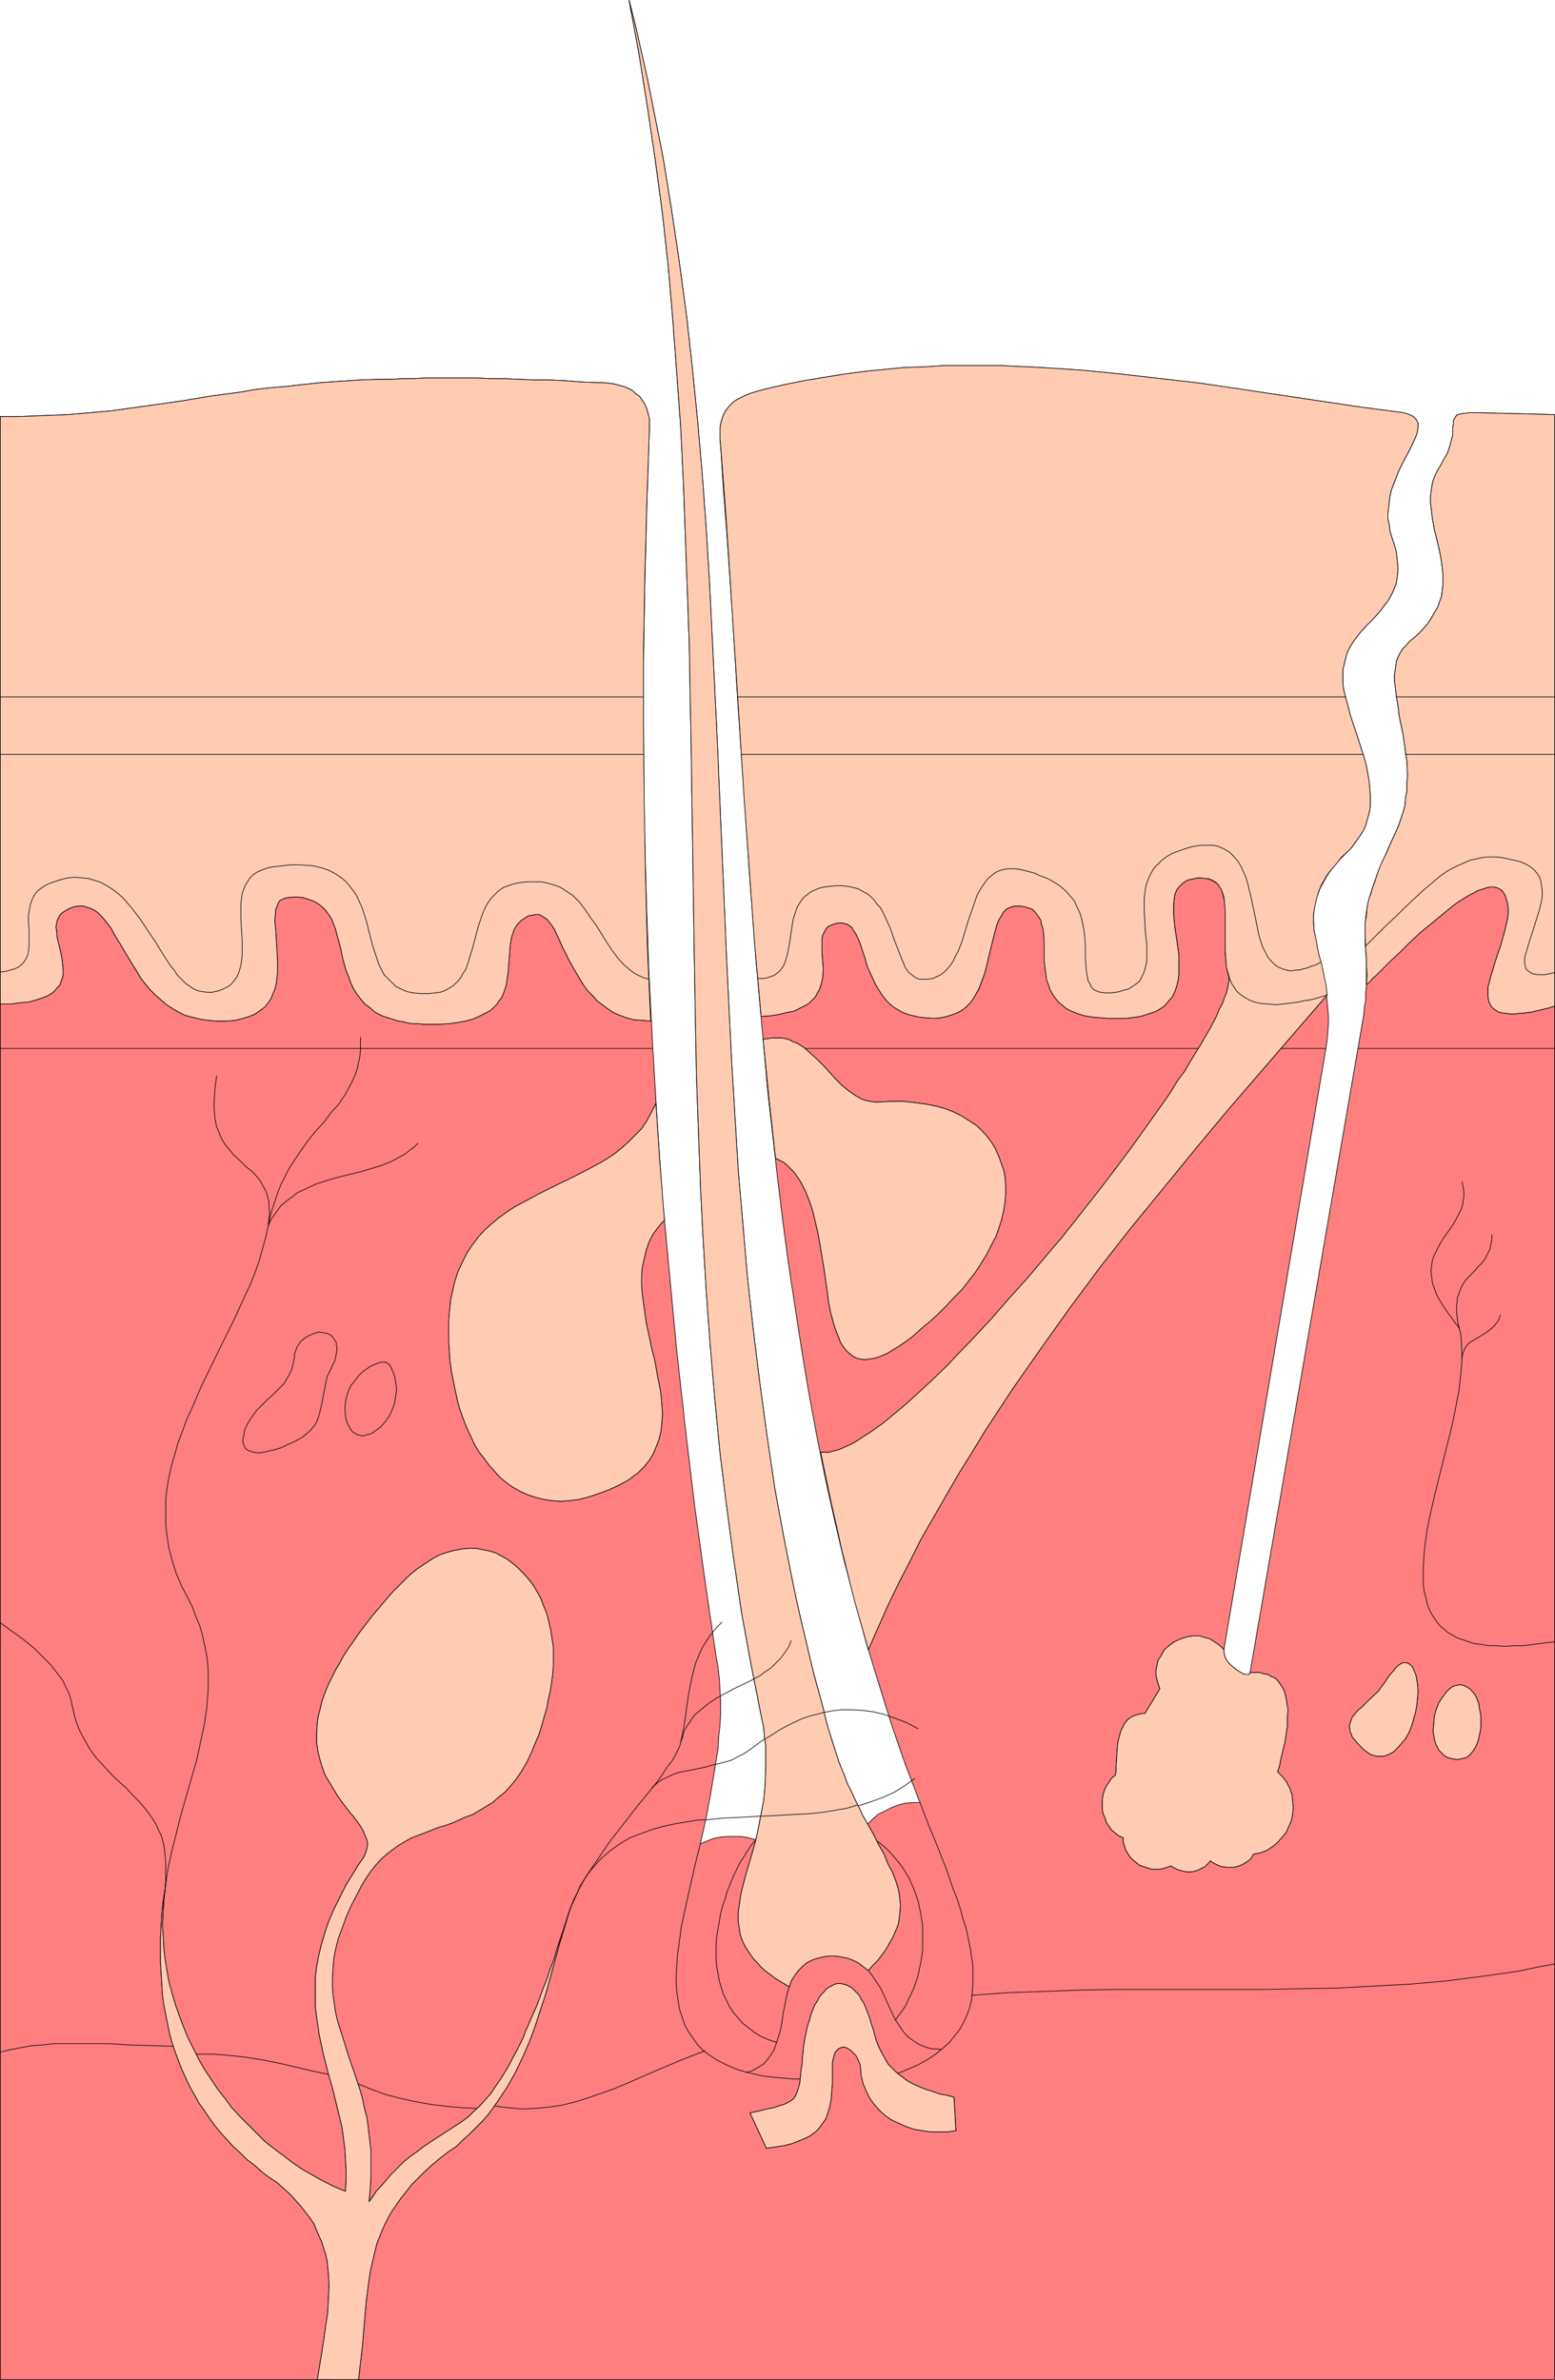 <?xml version="1.0" encoding="UTF-8" standalone="no"?>
<svg
   version="1.0"
   width="101.725mm"
   height="155.711mm"
   id="svg152"
   sodipodi:docname="Skin - Cross Section 2.wmf"
   xmlns:inkscape="http://www.inkscape.org/namespaces/inkscape"
   xmlns:sodipodi="http://sodipodi.sourceforge.net/DTD/sodipodi-0.dtd"
   xmlns="http://www.w3.org/2000/svg"
   xmlns:svg="http://www.w3.org/2000/svg">
  <sodipodi:namedview
     id="namedview152"
     pagecolor="#ffffff"
     bordercolor="#000000"
     borderopacity="0.25"
     inkscape:showpageshadow="2"
     inkscape:pageopacity="0.0"
     inkscape:pagecheckerboard="0"
     inkscape:deskcolor="#d1d1d1"
     inkscape:document-units="mm" />
  <defs
     id="defs1">
    <pattern
       id="WMFhbasepattern"
       patternUnits="userSpaceOnUse"
       width="6"
       height="6"
       x="0"
       y="0" />
  </defs>
  <path
     style="fill:#ff7f7f;fill-opacity:1;fill-rule:evenodd;stroke:#000000;stroke-width:0.162px;stroke-linecap:round;stroke-linejoin:round;stroke-miterlimit:4;stroke-dasharray:none;stroke-opacity:1"
     d="M 0.081,588.434 V 103.014 H 4.444 l 4.363,-0.162 4.04,-0.162 4.04,-0.162 3.717,-0.323 3.717,-0.323 3.555,-0.323 3.394,-0.485 6.949,-0.97 6.788,-0.97 6.788,-1.131 3.555,-0.485 3.717,-0.485 3.717,-0.646 3.879,-0.485 4.04,-0.323 4.202,-0.485 4.525,-0.485 4.687,-0.323 4.848,-0.323 5.172,-0.162 h 2.747 l 2.747,-0.162 h 2.747 l 2.909,-0.162 h 12.606 l 3.394,0.162 h 3.394 l 3.717,0.162 3.555,0.162 h 3.717 l 3.879,0.162 4.04,0.323 4.04,0.162 h 1.454 l 1.454,0.162 1.293,0.162 1.131,0.323 1.293,0.323 1.131,0.485 0.97,0.485 0.808,0.808 0.97,0.646 0.646,0.97 0.646,0.97 0.485,1.131 0.323,1.131 0.323,1.293 v 1.454 1.616 l -0.646,18.906 -0.485,19.068 -0.323,18.906 v 19.068 l 0.162,19.068 0.485,18.906 0.646,19.068 0.97,18.906 1.131,19.068 1.293,18.906 1.778,18.906 1.778,18.906 2.101,18.906 2.263,18.906 2.586,18.745 2.747,18.745 0.485,2.747 0.323,2.747 0.162,2.909 0.162,2.909 v 2.909 l -0.162,2.909 -0.323,2.909 -0.162,2.909 -0.97,5.979 -0.97,5.817 -1.131,5.817 -1.293,5.817 1.616,-0.646 1.616,-0.646 1.616,-0.323 1.778,-0.162 h 1.778 1.778 l 1.778,0.323 1.778,0.485 0.646,-3.07 0.646,-3.393 0.646,-3.393 0.323,-3.555 0.162,-3.878 v -1.939 -2.101 -2.101 l -0.323,-1.939 -0.162,-2.262 -0.485,-2.262 -1.293,-6.625 -1.293,-6.464 -2.424,-13.25 -1.939,-13.25 -1.778,-13.25 -1.616,-13.089 -1.293,-13.412 -1.131,-13.25 -0.97,-13.25 -0.808,-13.412 -0.646,-13.25 -0.485,-13.25 -0.485,-13.412 -0.485,-26.663 -0.808,-53.487 -0.485,-26.663 -0.485,-13.25 -0.485,-13.412 -0.485,-13.25 -0.646,-13.412 -0.97,-13.25 -0.97,-13.25 -1.131,-13.25 -1.454,-13.25 -1.778,-13.25 -1.939,-13.089 -2.101,-13.25 -2.424,-13.089 1.616,6.464 1.454,6.464 1.454,6.464 1.293,6.464 2.586,13.089 2.101,12.927 1.939,13.089 1.778,13.25 1.454,13.089 1.293,13.089 1.131,13.089 0.97,13.25 0.808,13.25 0.646,13.089 1.293,26.501 1.131,26.501 1.131,26.501 1.293,26.339 0.808,13.25 0.808,13.25 1.131,13.089 1.131,13.25 1.454,13.089 1.616,13.089 1.778,13.089 1.939,13.089 2.424,13.089 2.586,12.927 1.454,6.464 3.071,12.927 1.778,6.464 0.646,2.424 0.485,2.101 0.485,1.939 0.646,2.101 1.131,3.555 1.131,3.555 1.454,3.555 0.646,1.778 0.97,1.939 0.808,1.778 0.97,1.939 0.97,2.101 1.293,2.262 1.293,-1.293 1.293,-1.131 1.616,-0.808 1.616,-0.808 1.616,-0.646 1.778,-0.485 1.939,-0.162 h 1.778 l -3.717,-9.695 -3.394,-9.857 -3.071,-9.857 -3.071,-10.019 -2.747,-10.18 -2.747,-10.18 -2.424,-10.342 -2.263,-10.18 -2.101,-10.503 -1.939,-10.503 -1.778,-10.665 -1.616,-10.503 -1.616,-10.665 -1.454,-10.827 -1.293,-10.665 -2.424,-21.492 -0.97,-10.827 -1.939,-21.653 -1.616,-21.492 -1.454,-21.492 -1.454,-21.33 -0.646,-10.665 -0.646,-10.503 -1.454,-20.845 -0.808,-10.342 -0.646,-10.342 -0.162,-1.454 v -1.454 -1.293 l 0.162,-1.131 0.323,-1.131 0.323,-0.97 0.485,-0.97 0.485,-0.646 0.646,-0.808 0.808,-0.808 0.97,-0.646 0.97,-0.485 1.293,-0.646 1.293,-0.485 1.616,-0.485 1.778,-0.485 4.848,-1.131 4.848,-0.97 4.848,-0.808 5.01,-0.808 4.848,-0.646 4.848,-0.485 4.848,-0.485 5.01,-0.162 4.848,-0.323 h 5.01 4.848 4.848 l 9.858,0.485 9.858,0.646 9.697,0.97 9.858,1.131 9.858,1.131 9.697,1.454 19.555,2.909 9.697,1.454 9.697,1.293 1.293,0.162 1.131,0.323 0.808,0.323 0.646,0.323 0.485,0.485 0.323,0.485 0.323,0.646 v 0.485 0.808 l -0.162,0.646 -0.162,0.808 -0.323,0.808 -0.808,1.778 -0.97,1.939 -1.131,2.101 -1.131,2.262 -0.97,2.424 -0.97,2.585 -0.323,1.454 -0.162,1.293 -0.162,1.454 -0.162,1.454 v 1.454 l 0.323,1.454 0.162,1.454 0.485,1.616 0.646,1.939 0.485,1.778 0.162,1.778 0.162,1.616 v 1.454 l -0.162,1.293 -0.162,1.293 -0.485,1.293 -0.485,1.131 -0.485,0.97 -0.646,1.131 -0.646,0.808 -1.454,1.939 -1.616,1.778 -1.616,1.616 -1.616,1.778 -1.454,1.939 -0.646,0.97 -0.646,1.131 -0.485,1.131 -0.323,1.293 -0.323,1.293 -0.323,1.293 v 1.616 1.616 l 0.162,1.616 0.485,1.939 0.646,2.424 0.646,2.424 1.616,4.848 1.616,5.009 0.646,2.424 0.485,2.585 0.323,2.424 0.162,2.424 v 2.424 l -0.162,1.131 -0.323,1.293 -0.323,1.131 -0.323,1.131 -0.485,1.131 -0.646,1.131 -0.808,1.131 -0.808,1.131 -0.808,1.131 -1.131,1.131 -1.616,1.616 -1.293,1.454 -1.131,1.454 -0.97,1.454 -0.808,1.454 -0.808,1.454 -0.485,1.293 -0.485,1.293 -0.323,1.454 -0.162,1.293 -0.162,1.293 v 1.293 l 0.162,2.585 0.485,2.747 0.485,2.585 0.646,2.909 0.646,2.909 0.646,3.07 0.323,3.393 0.162,1.778 0.162,1.616 v 1.939 l -0.162,1.939 -0.162,2.101 -0.323,2.101 -25.211,148.664 v 0.646 l 0.162,0.646 0.162,0.646 0.323,0.646 0.485,0.646 0.646,0.646 1.131,0.97 1.293,0.808 0.485,0.323 0.646,0.162 h 0.323 0.485 l 0.162,-0.162 0.162,-0.323 27.797,-160.783 0.323,-1.939 0.162,-1.939 0.323,-1.778 v -1.778 l 0.162,-1.454 v -1.454 -2.747 -2.262 l -0.162,-2.262 -0.162,-2.101 v -1.939 -2.101 l 0.162,-2.262 0.162,-1.131 0.162,-1.293 0.323,-1.293 0.323,-1.293 0.485,-1.616 0.485,-1.454 0.646,-1.778 0.646,-1.778 0.808,-1.939 0.97,-2.101 0.97,-2.262 1.131,-2.424 0.808,-1.778 0.646,-1.778 0.646,-1.939 0.485,-1.778 0.162,-1.939 0.323,-1.778 v -1.778 l 0.162,-1.778 -0.162,-3.555 -0.485,-3.393 -0.485,-3.393 -0.646,-3.07 -0.323,-1.616 -0.162,-1.616 -0.485,-2.909 -0.323,-2.747 -0.162,-1.293 v -1.293 l 0.162,-1.293 0.162,-1.131 0.162,-1.131 0.485,-1.131 0.485,-0.97 0.646,-0.97 0.808,-0.808 0.808,-0.97 1.778,-1.454 1.293,-1.293 1.293,-1.454 0.97,-1.454 0.808,-1.454 0.808,-1.293 0.485,-1.454 0.485,-1.293 0.162,-1.454 0.162,-1.454 v -1.293 -1.454 l -0.323,-2.747 -0.485,-2.747 -0.646,-2.747 -0.646,-2.585 -0.485,-2.747 -0.323,-2.747 -0.162,-1.293 v -1.293 l 0.162,-1.293 0.162,-1.293 0.323,-1.454 0.485,-1.293 0.646,-1.293 0.808,-1.293 0.485,-0.97 0.485,-0.808 0.485,-0.808 0.323,-0.808 0.485,-1.454 0.323,-1.293 0.323,-1.131 v -1.131 -0.808 l 0.162,-0.808 v -0.808 l 0.162,-0.485 0.323,-0.485 0.323,-0.485 0.808,-0.323 h 0.323 l 0.646,-0.162 h 0.485 l 0.808,-0.162 h 1.616 l 19.555,0.485 v 485.904 z"
     id="path1" />
  <path
     style="fill:none;stroke:#000000;stroke-width:0.162px;stroke-linecap:round;stroke-linejoin:round;stroke-miterlimit:4;stroke-dasharray:none;stroke-opacity:1"
     d="m 78.462,588.434 1.131,-6.787 0.485,-3.232 0.485,-3.393 0.485,-3.232 0.162,-3.232 0.162,-3.232 -0.162,-3.07 -0.323,-3.07 -0.323,-1.616 -0.485,-1.454 -0.485,-1.616 -0.646,-1.454 -0.646,-1.454 -0.646,-1.616 -0.97,-1.454 -1.131,-1.454 -1.131,-1.454 -1.293,-1.454 -1.293,-1.454 -1.616,-1.454 -1.616,-1.454 -1.939,-1.293"
     id="path2" />
  <path
     style="fill:none;stroke:#000000;stroke-width:0.162px;stroke-linecap:round;stroke-linejoin:round;stroke-miterlimit:4;stroke-dasharray:none;stroke-opacity:1"
     d="m 66.664,538.502 -1.939,-1.454 -1.778,-1.616 -1.939,-1.454 -1.616,-1.616 -1.778,-1.616 -1.616,-1.778 -1.454,-1.616 -1.454,-1.778 -1.293,-1.778 -1.293,-1.939 -1.293,-1.778 -1.131,-2.101 -1.131,-1.939 -0.97,-2.101 -0.97,-2.101 -0.808,-2.101 -0.808,-2.101 -0.808,-2.424 -0.646,-2.262 -0.485,-2.424 -0.485,-2.424 -0.485,-2.424 -0.323,-2.585 -0.162,-2.585 -0.162,-2.747 -0.162,-2.747 v -2.747 -2.909 l 0.162,-2.909 0.162,-3.07 0.323,-3.07 0.485,-3.07"
     id="path3" />
  <path
     style="fill:none;stroke:#000000;stroke-width:0.162px;stroke-linecap:round;stroke-linejoin:round;stroke-miterlimit:4;stroke-dasharray:none;stroke-opacity:1"
     d="m 40.807,467.24 0.162,-2.262 v -2.262 -1.939 l -0.162,-1.939 -0.162,-1.778 -0.323,-1.616 -0.485,-1.616 -0.646,-1.293 -0.646,-1.454 -0.808,-1.293 -0.808,-1.131 -0.808,-1.131 -1.939,-2.262 -1.939,-1.939 -0.97,-1.131 -1.131,-0.97 -2.263,-2.101 -1.939,-2.101 -2.101,-2.262 -0.97,-1.293 -0.97,-1.454 -0.808,-1.454 -0.808,-1.454 -0.808,-1.616 -0.646,-1.778 -0.485,-1.778 -0.485,-2.101"
     id="path4" />
  <path
     style="fill:none;stroke:#000000;stroke-width:0.162px;stroke-linecap:round;stroke-linejoin:round;stroke-miterlimit:4;stroke-dasharray:none;stroke-opacity:1"
     d="m 17.858,421.833 -0.323,-1.616 -0.485,-1.454 -0.808,-1.616 -0.646,-1.454 -0.97,-1.293 -1.131,-1.454 -0.97,-1.293 -1.293,-1.293 -2.586,-2.585 -2.747,-2.262 -2.909,-2.101 -2.909,-2.101"
     id="path5" />
  <path
     style="fill:none;stroke:#000000;stroke-width:0.162px;stroke-linecap:round;stroke-linejoin:round;stroke-miterlimit:4;stroke-dasharray:none;stroke-opacity:1"
     d="m 40.807,467.24 0.646,-4.686 0.97,-4.525 1.131,-4.525 1.131,-4.525 2.586,-9.049 1.293,-4.363 0.97,-4.525 0.97,-4.525 0.646,-4.363 0.162,-2.262 0.162,-2.262 v -2.262 -2.262 l -0.162,-2.101 -0.323,-2.262 -0.485,-2.262 -0.485,-2.262 -0.646,-2.262 -0.97,-2.262 -0.808,-2.262 -1.131,-2.262"
     id="path6" />
  <path
     style="fill:none;stroke:#000000;stroke-width:0.162px;stroke-linecap:round;stroke-linejoin:round;stroke-miterlimit:4;stroke-dasharray:none;stroke-opacity:1"
     d="m 46.463,395.171 -1.616,-3.07 -1.293,-3.07 -0.97,-3.07 -0.808,-3.07 -0.485,-3.07 -0.323,-2.909 v -2.909 -2.909 l 0.323,-3.07 0.485,-2.747 0.646,-2.909 0.808,-2.747 0.808,-2.909 1.131,-2.909 0.97,-2.747 1.293,-2.747 2.424,-5.656 2.747,-5.656 5.495,-11.15 2.586,-5.656 1.293,-2.747 1.131,-2.909 0.97,-2.747 0.808,-2.909 0.808,-2.909 0.646,-2.909"
     id="path7" />
  <path
     style="fill:none;stroke:#000000;stroke-width:0.162px;stroke-linecap:round;stroke-linejoin:round;stroke-miterlimit:4;stroke-dasharray:none;stroke-opacity:1"
     d="m 66.341,303.064 0.162,-1.778 0.162,-1.454 -0.162,-1.454 v -1.131 l -0.323,-1.293 -0.323,-1.131 -0.485,-0.97 -0.485,-0.808 -0.485,-0.97 -0.646,-0.808 -1.293,-1.454 -1.616,-1.293 -1.454,-1.454 -1.616,-1.454 -1.454,-1.778 -0.646,-0.808 -0.646,-0.97 -0.485,-0.97 -0.485,-1.293 -0.485,-1.131 -0.323,-1.454 -0.162,-1.454 -0.162,-1.616 v -1.778 l 0.162,-1.939 0.162,-2.101 0.323,-2.262"
     id="path8" />
  <path
     style="fill:none;stroke:#000000;stroke-width:0.162px;stroke-linecap:round;stroke-linejoin:round;stroke-miterlimit:4;stroke-dasharray:none;stroke-opacity:1"
     d="m 89.128,256.526 v 1.616 1.616 l -0.162,1.616 -0.323,1.454 -0.323,1.454 -0.485,1.454 -0.485,1.131 -0.646,1.293 -1.293,2.424 -1.616,2.424 -1.939,2.101 -1.778,2.424 -2.101,2.262 -1.939,2.424 -1.939,2.747 -1.939,2.909 -0.97,1.616 -0.808,1.616 -0.808,1.616 -0.808,1.939 -0.646,1.939 -0.646,1.939 -0.646,2.101 -0.485,2.424"
     id="path9" />
  <path
     style="fill:none;stroke:#000000;stroke-width:0.162px;stroke-linecap:round;stroke-linejoin:round;stroke-miterlimit:4;stroke-dasharray:none;stroke-opacity:1"
     d="m 66.341,303.064 0.646,-1.454 0.808,-1.131 0.808,-1.131 0.808,-1.131 0.97,-0.808 0.97,-0.808 1.131,-0.808 0.97,-0.808 2.424,-1.131 2.424,-1.131 2.586,-0.808 2.747,-0.808 2.586,-0.646 2.747,-0.646 2.747,-0.808 2.586,-0.808 2.424,-0.97 2.424,-1.293 1.131,-0.646 0.97,-0.808 1.131,-0.808 0.97,-0.97"
     id="path10" />
  <path
     style="fill:none;stroke:#000000;stroke-width:0.162px;stroke-linecap:round;stroke-linejoin:round;stroke-miterlimit:4;stroke-dasharray:none;stroke-opacity:1"
     d="m 81.856,338.452 -0.485,0.97 -0.485,0.97 -0.485,2.262 -0.808,4.363 -0.485,2.101 -0.323,1.131 -0.323,0.97 -0.485,0.97 -0.646,0.808 -0.646,0.808 -0.97,0.808"
     id="path11" />
  <path
     style="fill:none;stroke:#000000;stroke-width:0.162px;stroke-linecap:round;stroke-linejoin:round;stroke-miterlimit:4;stroke-dasharray:none;stroke-opacity:1"
     d="m 75.715,354.611 -0.97,0.808 -1.131,0.646 -1.293,0.646 -1.454,0.646 -1.293,0.646 -1.616,0.485 -1.454,0.323 -1.293,0.323 -1.293,0.162 -1.131,-0.162 -1.131,-0.323 -0.323,-0.162 -0.485,-0.323 -0.323,-0.323 -0.162,-0.485 -0.162,-0.485 -0.162,-0.485 v -0.646 l 0.162,-0.646 0.162,-0.808 0.162,-0.97"
     id="path12" />
  <path
     style="fill:none;stroke:#000000;stroke-width:0.162px;stroke-linecap:round;stroke-linejoin:round;stroke-miterlimit:4;stroke-dasharray:none;stroke-opacity:1"
     d="m 60.523,353.48 0.646,-1.293 0.646,-1.131 0.808,-1.131 0.808,-1.131 1.939,-1.939 0.97,-0.97 0.97,-0.808 1.939,-1.939 0.97,-0.97 0.646,-1.131 0.646,-1.131 0.646,-1.293 0.323,-1.454 0.323,-1.454"
     id="path13" />
  <path
     style="fill:none;stroke:#000000;stroke-width:0.162px;stroke-linecap:round;stroke-linejoin:round;stroke-miterlimit:4;stroke-dasharray:none;stroke-opacity:1"
     d="m 72.806,335.705 v -0.808 l 0.323,-0.808 0.162,-0.646 0.323,-0.646 0.808,-1.131 0.97,-0.808 1.131,-0.646 1.131,-0.485 1.131,-0.323 1.131,0.162 0.97,0.162 0.97,0.485 0.323,0.323 0.323,0.485 0.646,0.97 v 0.485 l 0.162,0.646 v 0.808 l -0.162,0.808 -0.162,0.808 -0.162,0.97 -0.485,0.808 -0.485,1.131"
     id="path14" />
  <path
     style="fill:none;stroke:#000000;stroke-width:0.162px;stroke-linecap:round;stroke-linejoin:round;stroke-miterlimit:4;stroke-dasharray:none;stroke-opacity:1"
     d="m 96.401,337.644 0.485,0.97 0.485,1.131 0.323,1.131 0.162,1.131 0.162,0.97 v 1.131 l -0.162,0.97 -0.162,0.97 -0.162,1.131 -0.323,0.808 -0.808,1.939 -1.131,1.616 -1.131,1.293 -0.646,0.485 -0.646,0.485 -0.646,0.485 -0.646,0.323 -0.646,0.162 -0.646,0.162 -0.646,0.162 -0.646,-0.162 -0.646,-0.162 -0.485,-0.323 -0.646,-0.323 -0.485,-0.646 -0.323,-0.646 -0.485,-0.808 -0.323,-0.97 -0.162,-1.131"
     id="path15" />
  <path
     style="fill:none;stroke:#000000;stroke-width:0.162px;stroke-linecap:round;stroke-linejoin:round;stroke-miterlimit:4;stroke-dasharray:none;stroke-opacity:1"
     d="m 85.411,349.925 -0.162,-1.616 0.162,-1.616 0.323,-1.454 0.485,-1.454 0.646,-1.293 0.97,-1.131 0.808,-1.131 0.97,-0.97 1.131,-0.808 0.97,-0.646 1.131,-0.485 0.808,-0.323 0.97,-0.162 h 0.646 l 0.646,0.323 0.485,0.485"
     id="path16" />
  <path
     style="fill:none;stroke:#000000;stroke-width:0.162px;stroke-linecap:round;stroke-linejoin:round;stroke-miterlimit:4;stroke-dasharray:none;stroke-opacity:1"
     d="m 40.807,467.24 -0.323,2.909 -0.162,2.909 -0.162,2.909 0.162,2.909 0.162,2.909 0.323,2.747 0.485,2.909 0.485,2.747 0.808,2.909 0.808,2.747 0.97,2.747 0.97,2.585 1.131,2.747 1.293,2.585 1.293,2.585 1.454,2.585 1.616,2.424 1.616,2.424 1.778,2.262 1.778,2.424 1.939,2.101 2.101,2.101 2.101,2.101 2.101,2.101 2.263,1.778 2.424,1.778 2.263,1.778 2.424,1.616 2.586,1.454 2.586,1.454 2.586,1.293 2.747,1.131"
     id="path17" />
  <path
     style="fill:none;stroke:#000000;stroke-width:0.162px;stroke-linecap:round;stroke-linejoin:round;stroke-miterlimit:4;stroke-dasharray:none;stroke-opacity:1"
     d="m 85.411,541.896 0.162,-2.747 v -2.747 l -0.162,-2.585 -0.162,-2.585 -0.323,-2.424 -0.323,-2.585 -1.131,-4.686 -1.131,-4.686 -1.293,-4.525 -1.131,-4.525 -0.97,-4.525 -0.323,-2.262 -0.323,-2.262 -0.323,-2.424 v -2.424 -2.424 -2.585 l 0.323,-2.585 0.485,-2.585 0.646,-2.747 0.808,-2.747 0.97,-2.909 1.293,-3.07 1.454,-2.909 1.616,-3.232 2.101,-3.393 0.97,-1.616 1.293,-1.778"
     id="path18" />
  <path
     style="fill:none;stroke:#000000;stroke-width:0.162px;stroke-linecap:round;stroke-linejoin:round;stroke-miterlimit:4;stroke-dasharray:none;stroke-opacity:1"
     d="m 89.936,459.323 0.485,-1.131 0.323,-1.131 0.162,-1.131 -0.162,-0.97 -0.485,-1.131 -0.485,-1.131 -0.646,-1.131 -0.808,-1.131 -0.97,-1.293 -0.97,-1.131 -2.101,-2.747 -0.97,-1.454 -0.97,-1.616 -0.97,-1.616 -0.97,-1.616 -0.646,-1.778 -0.646,-2.101 -0.485,-1.939 -0.323,-2.262 v -2.262 l 0.162,-2.585 0.162,-1.293 0.323,-1.293 0.323,-1.293 0.323,-1.454 1.131,-3.07 0.646,-1.454 0.808,-1.616 0.808,-1.616 0.97,-1.616 0.97,-1.778 1.131,-1.778 1.293,-1.778 1.293,-1.939 1.454,-1.939 1.616,-2.101 1.616,-1.939 1.778,-2.101 1.939,-2.262 2.101,-2.101"
     id="path19" />
  <path
     style="fill:none;stroke:#000000;stroke-width:0.162px;stroke-linecap:round;stroke-linejoin:round;stroke-miterlimit:4;stroke-dasharray:none;stroke-opacity:1"
     d="m 99.148,391.616 1.939,-1.939 1.939,-1.616 1.939,-1.293 1.939,-1.293 1.778,-0.97 1.939,-0.646 1.778,-0.485 1.778,-0.323 1.778,-0.162 h 1.778 l 1.616,0.323 1.616,0.323 1.616,0.485 1.454,0.808 1.454,0.808 1.454,1.131 1.293,1.131 1.293,1.293 1.131,1.293 1.131,1.454 0.97,1.616 0.97,1.778 0.646,1.778 0.808,1.939 0.485,1.939 0.485,2.101 0.323,2.101 0.323,2.101 v 2.262 2.262 l -0.162,2.262 -0.323,2.262"
     id="path20" />
  <path
     style="fill:none;stroke:#000000;stroke-width:0.162px;stroke-linecap:round;stroke-linejoin:round;stroke-miterlimit:4;stroke-dasharray:none;stroke-opacity:1"
     d="m 136.319,416.339 -0.323,2.101 -0.485,1.939 -0.323,1.939 -0.485,1.616 -0.485,1.778 -0.485,1.616 -0.485,1.616 -0.646,1.454 -1.131,2.747 -1.131,2.424 -1.293,2.262 -1.293,1.939 -1.454,1.778 -1.454,1.616 -1.616,1.293 -1.454,1.293 -1.616,0.97 -1.616,0.97 -1.616,0.97 -1.778,0.646 -3.232,1.454 -1.778,0.646 -1.778,0.485 -3.232,1.293 -3.394,1.293 -1.454,0.808 -1.616,0.97 -1.616,1.131 -1.454,1.131 -1.454,1.293 -1.293,1.454 -1.293,1.616 -1.293,1.939"
     id="path21" />
  <path
     style="fill:none;stroke:#000000;stroke-width:0.162px;stroke-linecap:round;stroke-linejoin:round;stroke-miterlimit:4;stroke-dasharray:none;stroke-opacity:1"
     d="m 90.26,464.817 -0.97,1.616 -0.808,1.616 -1.616,3.07 -1.293,2.909 -0.97,2.747 -0.97,2.585 -0.646,2.585 -0.485,2.424 -0.162,2.424 -0.162,2.262 v 2.262 l 0.162,2.101 0.323,2.262 0.323,2.101 0.485,2.101 1.293,4.04 1.293,4.201 1.454,4.201 1.454,4.363 0.646,2.262 0.485,2.424 0.646,2.424 0.323,2.585 0.323,2.747 0.323,2.747 v 2.909 3.07 l -0.162,3.232 -0.323,3.393"
     id="path22" />
  <path
     style="fill:none;stroke:#000000;stroke-width:0.162px;stroke-linecap:round;stroke-linejoin:round;stroke-miterlimit:4;stroke-dasharray:none;stroke-opacity:1"
     d="m 91.229,544.481 0.97,-1.293 0.808,-1.293 1.939,-2.101 1.778,-2.101 1.616,-1.616 1.616,-1.616 1.616,-1.293 1.616,-1.131 1.454,-1.131 1.454,-0.97 1.454,-0.97 2.747,-1.778 2.747,-1.778 1.454,-0.97 1.293,-0.97 1.293,-1.293 1.454,-1.293 1.293,-1.454 1.454,-1.616 1.293,-1.939 1.454,-2.101 1.454,-2.424 0.808,-1.454 0.646,-1.293 0.808,-1.454 0.808,-1.616 0.808,-1.616 0.646,-1.778 0.808,-1.778 0.808,-1.939 0.97,-2.101 0.808,-2.101 0.808,-2.262 0.97,-2.424 0.808,-2.424 0.97,-2.585 0.808,-2.747 0.97,-2.909 0.97,-2.909 0.97,-3.07"
     id="path23" />
  <path
     style="fill:none;stroke:#000000;stroke-width:0.162px;stroke-linecap:round;stroke-linejoin:round;stroke-miterlimit:4;stroke-dasharray:none;stroke-opacity:1"
     d="m 140.682,472.896 0.485,-1.454 0.646,-1.293 0.646,-1.454 0.646,-1.454 1.616,-2.909 1.939,-2.909 2.101,-3.07 2.101,-3.07 4.525,-5.817 2.263,-2.909 2.263,-2.747 2.101,-2.585 1.778,-2.424 0.808,-1.293 0.808,-1.131 0.808,-0.97 0.646,-1.131 0.485,-0.97 0.485,-0.97 0.323,-0.808 0.162,-0.808"
     id="path24" />
  <path
     style="fill:none;stroke:#000000;stroke-width:0.162px;stroke-linecap:round;stroke-linejoin:round;stroke-miterlimit:4;stroke-dasharray:none;stroke-opacity:1"
     d="m 168.318,430.721 0.808,-3.878 1.131,-7.918 0.808,-4.04 0.485,-1.939 0.485,-1.778 0.808,-1.939 0.808,-1.778 0.97,-1.616 1.131,-1.616 1.293,-1.616 1.454,-1.454"
     id="path25" />
  <path
     style="fill:none;stroke:#000000;stroke-width:0.162px;stroke-linecap:round;stroke-linejoin:round;stroke-miterlimit:4;stroke-dasharray:none;stroke-opacity:1"
     d="m 195.63,405.674 -0.485,1.131 -0.646,1.131 -0.646,0.97 -1.454,1.939 -0.808,0.808 -1.939,1.454 -1.778,1.293 -2.101,1.131 -4.363,2.101 -2.101,1.131 -2.101,1.131 -1.939,1.293 -1.778,1.454 -1.778,1.454 -0.646,0.97 -0.646,0.97 -0.646,0.97 -0.646,1.131 -0.323,1.293 -0.485,1.293"
     id="path26" />
  <path
     style="fill:none;stroke:#000000;stroke-width:0.162px;stroke-linecap:round;stroke-linejoin:round;stroke-miterlimit:4;stroke-dasharray:none;stroke-opacity:1"
     d="m 161.207,442.032 1.131,-0.97 1.293,-0.97 1.454,-0.646 1.293,-0.646 1.454,-0.485 1.616,-0.323 3.232,-0.646 1.616,-0.323 1.616,-0.485 3.394,-0.808 1.616,-0.485 1.454,-0.808 1.616,-0.808 1.454,-0.97"
     id="path27" />
  <path
     style="fill:none;stroke:#000000;stroke-width:0.162px;stroke-linecap:round;stroke-linejoin:round;stroke-miterlimit:4;stroke-dasharray:none;stroke-opacity:1"
     d="m 185.448,432.66 2.586,-1.939 2.424,-1.616 2.424,-1.454 2.586,-1.293 2.424,-1.131 2.586,-0.97 2.424,-0.646 2.586,-0.485 2.586,-0.323 h 2.586 l 2.586,0.162 2.586,0.323 2.747,0.646 2.747,0.97 2.909,1.131 2.747,1.454"
     id="path28" />
  <path
     style="fill:none;stroke:#000000;stroke-width:0.162px;stroke-linecap:round;stroke-linejoin:round;stroke-miterlimit:4;stroke-dasharray:none;stroke-opacity:1"
     d="m 226.174,439.77 -2.424,1.778 -2.586,1.616 -2.747,1.293 -2.747,0.97 -2.909,0.97 -2.909,0.646 -3.071,0.646 -3.071,0.485 -3.071,0.323 -3.232,0.162 -6.303,0.485 h -3.232 l -3.071,0.162 -6.303,0.323 -3.071,0.323 -3.071,0.162 -3.071,0.485 -2.747,0.485 -2.909,0.646 -2.747,0.808 -2.586,0.97 -2.586,0.97 -2.424,1.454 -2.263,1.616 -0.97,0.808 -1.131,0.97 -0.97,0.97 -0.97,1.131 -0.97,1.131 -0.97,1.293 -0.808,1.293 -0.808,1.293 -0.646,1.616 -0.808,1.454 -0.646,1.616 -0.646,1.778"
     id="path29" />
  <path
     style="fill:none;stroke:#000000;stroke-width:0.162px;stroke-linecap:round;stroke-linejoin:round;stroke-miterlimit:4;stroke-dasharray:none;stroke-opacity:1"
     d="m 140.682,472.896 -2.424,8.08 -2.263,8.241 -1.131,4.04 -1.293,3.878 -1.293,4.04 -1.454,3.878 -1.616,3.717 -1.778,3.717 -2.101,3.717 -2.263,3.393 -1.131,1.616 -1.293,1.778 -1.454,1.616 -3.071,3.07 -1.616,1.454 -1.616,1.616 -1.939,1.293"
     id="path30" />
  <path
     style="fill:none;stroke:#000000;stroke-width:0.162px;stroke-linecap:round;stroke-linejoin:round;stroke-miterlimit:4;stroke-dasharray:none;stroke-opacity:1"
     d="m 110.946,532.039 -2.101,1.616 -1.939,1.616 -1.778,1.616 -1.616,1.616 -1.616,1.616 -1.293,1.616 -1.293,1.616 -1.131,1.616 -1.131,1.616 -0.97,1.616 -0.808,1.616 -0.808,1.778 -0.646,1.616 -0.646,1.616 -0.808,3.393 -0.808,3.393 -0.485,3.393 -0.485,3.717 -0.323,3.555 -0.323,3.878 -0.323,3.878 -0.485,4.201 -0.485,4.201"
     id="path31" />
  <path
     style="fill:none;stroke:#000000;stroke-width:0.162px;stroke-linecap:round;stroke-linejoin:round;stroke-miterlimit:4;stroke-dasharray:none;stroke-opacity:1"
     d="m 0.081,507.477 2.586,-0.646 2.586,-0.485 2.747,-0.485 2.586,-0.162 2.747,-0.323 h 2.586 5.495 5.333 l 5.495,0.323 5.333,0.162 5.172,0.162"
     id="path32" />
  <path
     style="fill:none;stroke:#000000;stroke-width:0.162px;stroke-linecap:round;stroke-linejoin:round;stroke-miterlimit:4;stroke-dasharray:none;stroke-opacity:1"
     d="m 48.402,507.961 h 4.202 l 4.202,0.323 4.202,0.485 4.04,0.646 4.04,0.808 8.242,1.939 3.879,0.808"
     id="path33" />
  <path
     style="fill:none;stroke:#000000;stroke-width:0.162px;stroke-linecap:round;stroke-linejoin:round;stroke-miterlimit:4;stroke-dasharray:none;stroke-opacity:1"
     d="m 88.32,515.233 3.555,1.454 3.555,1.293 3.717,0.97 3.717,0.808 3.717,0.646 3.879,0.485 3.717,0.323 3.879,0.162"
     id="path34" />
  <path
     style="fill:none;stroke:#000000;stroke-width:0.162px;stroke-linecap:round;stroke-linejoin:round;stroke-miterlimit:4;stroke-dasharray:none;stroke-opacity:1"
     d="m 122.259,520.727 1.778,0.323 1.616,0.162 1.778,0.162 1.616,0.162 3.394,-0.162 3.394,-0.323 3.232,-0.485 3.232,-0.808 3.071,-0.97 3.232,-1.131 3.232,-1.131 3.071,-1.293 6.303,-2.747 6.464,-2.747 3.232,-1.293 3.394,-1.293"
     id="path35" />
  <path
     style="fill:none;stroke:#000000;stroke-width:0.162px;stroke-linecap:round;stroke-linejoin:round;stroke-miterlimit:4;stroke-dasharray:none;stroke-opacity:1"
     d="m 173.166,455.929 -1.293,5.171 -2.263,10.019 -1.131,5.171 -0.323,2.424 -0.323,2.424 -0.323,2.424 -0.162,2.262 -0.162,2.424 v 2.262 l 0.162,2.101 0.323,2.101 0.323,2.101 0.646,1.939 0.646,1.939 0.97,1.778 1.131,1.616 1.131,1.616 1.454,1.454 1.778,1.293 1.778,1.131 2.263,1.131 2.263,0.97 2.586,0.808 1.454,0.323 1.454,0.323 1.616,0.323 1.454,0.162 3.555,0.323 1.778,0.162 h 1.939"
     id="path36" />
  <path
     style="fill:none;stroke:#000000;stroke-width:0.162px;stroke-linecap:round;stroke-linejoin:round;stroke-miterlimit:4;stroke-dasharray:none;stroke-opacity:1"
     d="m 221.811,512.809 2.747,-1.131 2.586,-1.131 2.263,-1.293 1.939,-1.293 1.778,-1.454 1.616,-1.454 1.293,-1.616 1.293,-1.616 0.97,-1.778 0.808,-1.778 0.646,-1.778 0.485,-1.939 0.162,-1.939 0.162,-2.101 v -2.101 -2.101 l -0.323,-2.262 -0.323,-2.262 -0.485,-2.262 -0.485,-2.424 -0.808,-2.424 -0.646,-2.424 -0.808,-2.585 -0.97,-2.424 -1.778,-5.171 -2.101,-5.333 -2.263,-5.494 -2.101,-5.494"
     id="path37" />
  <path
     style="fill:none;stroke:#000000;stroke-width:0.162px;stroke-linecap:round;stroke-linejoin:round;stroke-miterlimit:4;stroke-dasharray:none;stroke-opacity:1"
     d="m 221.488,499.397 0.808,-1.131 0.97,-1.293 0.808,-1.293 0.646,-1.454 0.646,-1.293 0.646,-1.454 0.97,-2.909 0.646,-3.07 0.485,-3.07 v -3.232 -3.07 l -0.485,-3.07 -0.323,-1.454 -0.323,-1.616 -0.485,-1.293 -0.485,-1.454 -0.646,-1.454 -0.646,-1.454 -0.808,-1.293 -0.808,-1.293 -0.97,-1.293 -0.97,-1.131 -0.97,-1.131 -1.131,-1.131 -1.131,-0.97 -1.293,-0.97"
     id="path38" />
  <path
     style="fill:none;stroke:#000000;stroke-width:0.162px;stroke-linecap:round;stroke-linejoin:round;stroke-miterlimit:4;stroke-dasharray:none;stroke-opacity:1"
     d="m 214.538,451.081 1.454,2.585 1.293,2.585 1.293,2.262 0.97,2.424 1.131,2.101 0.808,2.101 0.646,2.101 0.323,2.101 0.162,1.939 -0.162,2.101 -0.162,1.131 -0.162,1.131 -0.323,0.97 -0.485,1.131 -0.485,1.131 -0.646,1.131 -0.646,1.131 -0.646,1.131 -0.97,1.293 -0.97,1.293 -1.131,1.131 -1.131,1.293"
     id="path39" />
  <path
     style="fill:none;stroke:#000000;stroke-width:0.162px;stroke-linecap:round;stroke-linejoin:round;stroke-miterlimit:4;stroke-dasharray:none;stroke-opacity:1"
     d="m 195.145,491.318 -1.616,-0.97 -1.616,-0.97 -1.293,-0.97 -1.293,-0.97 -1.131,-0.97 -0.97,-1.131 -0.808,-0.808 -0.808,-1.131 -0.646,-0.97 -0.646,-0.97 -0.485,-0.97 -0.485,-1.131 -0.323,-0.97 -0.162,-1.131 -0.323,-2.101 v -2.262 l 0.323,-2.262 0.323,-2.262 0.646,-2.585 0.646,-2.424 0.808,-2.747 0.808,-2.747 0.808,-2.909"
     id="path40" />
  <path
     style="fill:none;stroke:#000000;stroke-width:0.162px;stroke-linecap:round;stroke-linejoin:round;stroke-miterlimit:4;stroke-dasharray:none;stroke-opacity:1"
     d="m 186.903,454.96 -1.131,1.293 -0.97,1.454 -0.97,1.616 -0.97,1.454 -1.616,3.393 -1.454,3.555 -0.485,1.778 -0.646,1.778 -0.485,1.939 -0.323,1.939 -0.323,1.778 -0.323,1.939 -0.162,1.939 v 1.778 1.939 l 0.162,1.778 0.323,1.778 0.323,1.778 0.485,1.616 0.485,1.616 0.808,1.616 0.808,1.616 0.97,1.454 1.131,1.293 1.131,1.293 1.454,1.131 1.454,1.131 1.616,0.97 1.778,0.808 2.101,0.646"
     id="path41" />
  <path
     style="fill:none;stroke:#000000;stroke-width:0.162px;stroke-linecap:round;stroke-linejoin:round;stroke-miterlimit:4;stroke-dasharray:none;stroke-opacity:1"
     d="m 184.479,512.486 0.808,-0.162 0.808,-0.323 1.454,-0.808 1.293,-0.808 0.97,-1.131 0.808,-1.131 0.808,-1.293 0.485,-1.454 0.485,-1.454 0.485,-1.616 0.323,-1.454 0.485,-3.232 0.646,-3.232 0.323,-1.454 0.485,-1.616"
     id="path42" />
  <path
     style="fill:none;stroke:#000000;stroke-width:0.162px;stroke-linecap:round;stroke-linejoin:round;stroke-miterlimit:4;stroke-dasharray:none;stroke-opacity:1"
     d="m 195.145,491.318 0.485,-1.454 0.808,-1.293 0.97,-1.293 0.97,-0.97 1.131,-0.97 1.293,-0.646 1.454,-0.485 1.293,-0.323 1.454,-0.162 h 1.454 l 1.454,0.162 1.454,0.323 1.454,0.485 1.293,0.646 1.293,0.97 1.293,0.97"
     id="path43" />
  <path
     style="fill:none;stroke:#000000;stroke-width:0.162px;stroke-linecap:round;stroke-linejoin:round;stroke-miterlimit:4;stroke-dasharray:none;stroke-opacity:1"
     d="m 214.7,487.278 0.97,1.293 0.97,1.454 0.97,1.454 0.808,1.616 1.454,3.232 1.454,3.07 0.97,1.454 0.97,1.454 1.131,1.293 1.293,0.97 1.454,0.97 0.808,0.323 0.808,0.323 0.97,0.323 0.97,0.162 h 0.97 l 1.131,0.162"
     id="path44" />
  <path
     style="fill:none;stroke:#000000;stroke-width:0.162px;stroke-linecap:round;stroke-linejoin:round;stroke-miterlimit:4;stroke-dasharray:none;stroke-opacity:1"
     d="m 235.871,518.626 0.485,8.241"
     id="path45" />
  <path
     style="fill:none;stroke:#000000;stroke-width:0.162px;stroke-linecap:round;stroke-linejoin:round;stroke-miterlimit:4;stroke-dasharray:none;stroke-opacity:1"
     d="m 236.356,526.868 -2.101,0.323 h -2.101 -2.101 l -2.101,-0.323 -1.939,-0.323 -1.939,-0.646 -1.778,-0.808 -1.778,-0.808 -1.616,-1.131 -1.454,-1.293 -1.293,-1.454 -1.131,-1.616 -0.808,-1.616 -0.808,-1.939 -0.485,-2.101 -0.162,-2.262"
     id="path46" />
  <path
     style="fill:none;stroke:#000000;stroke-width:0.162px;stroke-linecap:round;stroke-linejoin:round;stroke-miterlimit:4;stroke-dasharray:none;stroke-opacity:1"
     d="m 212.761,510.87 -0.162,-0.485 -0.323,-0.808 -0.323,-0.646 -0.323,-0.646 -0.646,-0.646 -0.485,-0.485 -0.646,-0.485 -0.646,-0.323 -0.646,-0.162 -0.646,0.162 -0.646,0.323 -0.485,0.485 -0.323,0.485 -0.162,0.485 -0.162,0.485 -0.162,0.646 -0.162,0.808 v 0.808 0.97 0.97"
     id="path47" />
  <path
     style="fill:none;stroke:#000000;stroke-width:0.162px;stroke-linecap:round;stroke-linejoin:round;stroke-miterlimit:4;stroke-dasharray:none;stroke-opacity:1"
     d="m 205.811,512.809 v 2.424 l -0.162,1.939 -0.162,1.939 -0.323,1.778 -0.485,1.616 -0.485,1.454 -0.808,1.131 -0.808,1.131 -0.97,0.97 -1.293,0.97 -1.293,0.646 -1.616,0.646 -1.616,0.646 -1.939,0.485 -2.101,0.323 -2.263,0.323"
     id="path48" />
  <path
     style="fill:none;stroke:#000000;stroke-width:0.162px;stroke-linecap:round;stroke-linejoin:round;stroke-miterlimit:4;stroke-dasharray:none;stroke-opacity:1"
     d="m 189.489,531.231 -4.04,-8.726"
     id="path49" />
  <path
     style="fill:none;stroke:#000000;stroke-width:0.162px;stroke-linecap:round;stroke-linejoin:round;stroke-miterlimit:4;stroke-dasharray:none;stroke-opacity:1"
     d="m 185.448,522.505 2.263,-0.485 1.939,-0.485 1.616,-0.323 1.454,-0.485 1.131,-0.323 0.97,-0.485 0.808,-0.485 0.646,-0.485 0.485,-0.808 0.323,-0.808 0.323,-0.97 0.323,-1.131 0.162,-1.454 0.162,-1.778 0.323,-1.939 V 508.931 l 0.162,-1.131"
     id="path50" />
  <path
     style="fill:none;stroke:#000000;stroke-width:0.162px;stroke-linecap:round;stroke-linejoin:round;stroke-miterlimit:4;stroke-dasharray:none;stroke-opacity:1"
     d="m 198.539,507.8 0.162,-1.939 0.323,-1.778 0.323,-1.616 0.323,-1.454 0.485,-1.454 0.323,-1.293 0.485,-1.293 0.485,-1.131 0.646,-0.97 0.485,-0.97 0.646,-0.808 0.646,-0.646 0.485,-0.646 0.808,-0.485 0.646,-0.323 0.646,-0.323 0.646,-0.162 h 0.646 l 0.808,0.162 0.646,0.162 0.646,0.323 0.646,0.323 0.646,0.646 0.646,0.646 0.646,0.646 0.485,0.97 0.646,0.97 0.485,1.131 0.485,1.293 0.485,1.293 0.485,1.616 0.485,1.454"
     id="path51" />
  <path
     style="fill:none;stroke:#000000;stroke-width:0.162px;stroke-linecap:round;stroke-linejoin:round;stroke-miterlimit:4;stroke-dasharray:none;stroke-opacity:1"
     d="m 215.993,502.144 0.485,1.939 0.646,1.778 0.808,1.616 0.808,1.454 0.808,1.454 1.131,1.131 1.131,1.131 1.293,0.97 1.293,0.97 1.454,0.808 1.454,0.646 1.616,0.646 1.616,0.485 1.778,0.646 1.778,0.323 1.778,0.485"
     id="path52" />
  <path
     style="fill:none;stroke:#000000;stroke-width:0.162px;stroke-linecap:round;stroke-linejoin:round;stroke-miterlimit:4;stroke-dasharray:none;stroke-opacity:1"
     d="m 240.234,493.418 8.889,-0.646 9.05,-0.323 9.05,-0.323 9.05,-0.162 h 17.939 18.1 l 9.05,-0.162 9.05,-0.162 9.05,-0.485 9.05,-0.485 9.05,-0.808 8.889,-1.131 9.05,-1.293 4.525,-0.97 4.363,-0.808"
     id="path53" />
  <path
     style="fill:none;stroke:#000000;stroke-width:0.162px;stroke-linecap:round;stroke-linejoin:round;stroke-miterlimit:4;stroke-dasharray:none;stroke-opacity:1"
     d="m 358.372,434.761 -0.808,-0.323 -0.646,-0.485 -0.485,-0.485 -0.646,-0.646 -0.323,-0.646 -0.323,-0.646 -0.323,-0.808 -0.162,-0.808 -0.323,-1.778 0.162,-1.778 0.162,-1.939 0.485,-1.778 0.646,-1.616 0.97,-1.454 0.485,-0.646 0.485,-0.646 0.485,-0.485 0.646,-0.485 0.485,-0.323 0.646,-0.162 0.646,-0.162 h 0.646 l 0.646,0.162 0.646,0.323 0.808,0.485 0.646,0.646"
     id="path54" />
  <path
     style="fill:none;stroke:#000000;stroke-width:0.162px;stroke-linecap:round;stroke-linejoin:round;stroke-miterlimit:4;stroke-dasharray:none;stroke-opacity:1"
     d="m 364.028,418.278 0.646,0.808 0.485,0.97 0.485,1.293 0.162,1.293 0.323,1.616 v 1.454 1.616 l -0.323,1.616 -0.323,1.454 -0.485,1.293 -0.646,1.131 -0.808,0.97 -0.485,0.485 -0.485,0.323 -0.646,0.162 -0.646,0.162 -0.646,0.162 h -0.646 l -0.808,-0.162 -0.808,-0.162"
     id="path55" />
  <path
     style="fill:none;stroke:#000000;stroke-width:0.162px;stroke-linecap:round;stroke-linejoin:round;stroke-miterlimit:4;stroke-dasharray:none;stroke-opacity:1"
     d="m 337.201,432.66 -0.808,-0.808 -0.646,-0.646 -0.485,-0.646 -0.485,-0.485 -0.485,-0.646 -0.162,-0.646 -0.323,-0.485 v -0.485 l -0.162,-1.131 0.323,-0.97 0.323,-0.97 0.646,-0.808 0.808,-0.97 0.97,-0.808 0.97,-0.97 0.97,-0.97 2.101,-1.939 0.808,-1.131 0.97,-1.293"
     id="path56" />
  <path
     style="fill:none;stroke:#000000;stroke-width:0.162px;stroke-linecap:round;stroke-linejoin:round;stroke-miterlimit:4;stroke-dasharray:none;stroke-opacity:1"
     d="m 342.534,415.855 0.485,-0.808 0.485,-0.646 0.646,-0.808 0.485,-0.485 0.323,-0.485 0.485,-0.485 0.323,-0.323 0.485,-0.323 0.646,-0.323 h 0.646 l 0.646,0.162 0.485,0.323 0.485,0.485 0.323,0.646 0.323,0.808 0.323,0.808 0.323,1.939 0.162,1.939"
     id="path57" />
  <path
     style="fill:none;stroke:#000000;stroke-width:0.162px;stroke-linecap:round;stroke-linejoin:round;stroke-miterlimit:4;stroke-dasharray:none;stroke-opacity:1"
     d="m 350.615,418.278 -0.162,1.778 -0.162,1.778 -0.323,1.616 -0.485,1.778 -0.485,1.616 -0.646,1.616 -0.808,1.454 -0.97,1.131 -0.97,1.131 -0.97,0.97 -1.131,0.646 -1.293,0.485 h -0.485 -0.646 -0.646 l -0.646,-0.162 -0.646,-0.162 -0.646,-0.323 -0.646,-0.485 -0.646,-0.485"
     id="path58" />
  <path
     style="fill:none;stroke:#000000;stroke-width:0.162px;stroke-linecap:round;stroke-linejoin:round;stroke-miterlimit:4;stroke-dasharray:none;stroke-opacity:1"
     d="m 309.081,413.592 h 1.293 1.131 l 0.97,0.323 0.97,0.162 0.808,0.485 0.808,0.323 0.646,0.485 0.485,0.646 0.485,0.646 0.485,0.808 0.323,0.646 0.323,0.97 0.323,1.778 0.323,1.939 -0.162,1.939 v 2.101 l -0.646,4.201 -0.485,1.939 -0.485,1.939 -0.323,1.778 -0.485,1.454"
     id="path59" />
  <path
     style="fill:none;stroke:#000000;stroke-width:0.162px;stroke-linecap:round;stroke-linejoin:round;stroke-miterlimit:4;stroke-dasharray:none;stroke-opacity:1"
     d="m 315.868,438.154 1.293,1.293 0.97,1.293 0.808,1.616 0.485,1.454 0.162,1.616 0.162,1.616 -0.162,1.616 -0.323,1.616 -0.646,1.454 -0.646,1.454 -0.97,1.131 -1.131,1.293 -1.131,0.97 -1.454,0.97 -1.616,0.646 -1.778,0.323"
     id="path60" />
  <path
     style="fill:none;stroke:#000000;stroke-width:0.162px;stroke-linecap:round;stroke-linejoin:round;stroke-miterlimit:4;stroke-dasharray:none;stroke-opacity:1"
     d="m 309.889,458.515 -0.323,0.646 -0.485,0.646 -0.646,0.485 -0.485,0.323 -0.808,0.485 -1.293,0.485 -0.808,0.162 h -1.616 l -1.454,-0.162 -0.808,-0.323 -0.646,-0.323 -0.646,-0.323 -0.646,-0.485"
     id="path61" />
  <path
     style="fill:none;stroke:#000000;stroke-width:0.162px;stroke-linecap:round;stroke-linejoin:round;stroke-miterlimit:4;stroke-dasharray:none;stroke-opacity:1"
     d="m 299.222,460.13 -0.323,0.485 -0.485,0.485 -0.485,0.485 -0.646,0.323 -1.293,0.646 -1.293,0.323 h -1.454 l -1.293,-0.323 -0.646,-0.162 -0.646,-0.323 -0.646,-0.323 -0.485,-0.323"
     id="path62" />
  <path
     style="fill:none;stroke:#000000;stroke-width:0.162px;stroke-linecap:round;stroke-linejoin:round;stroke-miterlimit:4;stroke-dasharray:none;stroke-opacity:1"
     d="m 289.526,461.423 -0.97,0.323 -0.97,0.323 -0.97,0.162 h -0.97 -0.97 l -0.97,-0.323 -0.97,-0.323 -0.97,-0.323 -0.808,-0.646 -0.808,-0.646 -0.808,-0.808 -0.485,-0.808 -0.485,-0.808 -0.323,-0.97 -0.323,-0.97 v -1.131"
     id="path63" />
  <path
     style="fill:none;stroke:#000000;stroke-width:0.162px;stroke-linecap:round;stroke-linejoin:round;stroke-miterlimit:4;stroke-dasharray:none;stroke-opacity:1"
     d="m 277.728,454.475 -1.131,-0.485 -0.808,-0.646 -0.97,-0.808 -0.646,-0.97 -0.646,-0.97 -0.323,-1.131 -0.485,-0.97 -0.162,-1.131 v -1.293 -0.97 l 0.162,-1.293 0.323,-0.97 0.485,-1.131 0.646,-0.97 0.646,-0.97 0.97,-0.808"
     id="path64" />
  <path
     style="fill:none;stroke:#000000;stroke-width:0.162px;stroke-linecap:round;stroke-linejoin:round;stroke-miterlimit:4;stroke-dasharray:none;stroke-opacity:1"
     d="m 275.789,438.962 0.162,-0.97 v -1.131 l 0.162,-2.424 0.162,-2.585 0.162,-1.293 0.323,-1.131 0.323,-1.293 0.485,-0.97 0.485,-0.97 0.646,-0.808 0.808,-0.646 0.97,-0.485 1.131,-0.323 0.646,-0.162 h 0.808"
     id="path65" />
  <path
     style="fill:none;stroke:#000000;stroke-width:0.162px;stroke-linecap:round;stroke-linejoin:round;stroke-miterlimit:4;stroke-dasharray:none;stroke-opacity:1"
     d="m 283.061,423.772 3.717,-6.14"
     id="path66" />
  <path
     style="fill:none;stroke:#000000;stroke-width:0.162px;stroke-linecap:round;stroke-linejoin:round;stroke-miterlimit:4;stroke-dasharray:none;stroke-opacity:1"
     d="m 286.778,417.632 -0.323,-0.97 -0.323,-0.97 -0.162,-0.808 -0.162,-0.808 v -0.97 l 0.162,-0.808 0.162,-0.808 0.162,-0.808 0.808,-1.293 0.808,-1.454 1.131,-0.97 1.293,-0.97 1.454,-0.646 1.454,-0.485 1.616,-0.323 h 1.616 l 1.616,0.485 0.808,0.162 0.808,0.485 0.808,0.485 0.646,0.485 0.808,0.646 0.646,0.646"
     id="path67" />
  <path
     style="fill:none;stroke:#000000;stroke-width:0.162px;stroke-linecap:round;stroke-linejoin:round;stroke-miterlimit:4;stroke-dasharray:none;stroke-opacity:1"
     d="m 384.391,405.997 -2.747,0.323 -2.586,0.323 -2.424,0.323 h -2.263 l -2.263,0.162 -2.101,-0.162 h -1.939 l -1.778,-0.323 -1.616,-0.162 -1.616,-0.485 -1.293,-0.485 -1.454,-0.485 -1.131,-0.646 -1.131,-0.646 -0.97,-0.808 -0.97,-0.808 -0.808,-0.97 -0.646,-0.97 -0.646,-0.97 -0.485,-0.97 -0.485,-1.131 -0.323,-1.293 -0.323,-1.293 -0.323,-1.293 -0.162,-1.293 v -1.293 -2.909 l 0.162,-3.07 0.323,-3.07 0.485,-3.393 0.646,-3.232 0.808,-3.555 0.808,-3.393 1.778,-7.11 1.778,-7.11 0.808,-3.555 0.646,-3.393 0.646,-3.393 0.323,-3.232 0.323,-3.232 v -2.909 l -0.162,-2.909 -0.162,-1.454 -0.323,-1.293"
     id="path68" />
  <path
     style="fill:none;stroke:#000000;stroke-width:0.162px;stroke-linecap:round;stroke-linejoin:round;stroke-miterlimit:4;stroke-dasharray:none;stroke-opacity:1"
     d="m 360.796,328.434 -1.454,-1.939 -1.293,-1.778 -1.131,-1.616 -0.97,-1.616 -0.808,-1.454 -0.485,-1.454 -0.485,-1.293 -0.162,-1.293 -0.162,-1.131 v -1.131 l 0.162,-1.131 0.162,-0.97 0.323,-0.97 0.485,-0.97 0.97,-1.939 0.97,-1.616 1.293,-1.778 1.131,-1.616 0.97,-1.778 0.97,-1.939 0.323,-0.97 0.162,-0.97 0.162,-1.131 v -1.131 l -0.162,-1.293 -0.323,-1.293"
     id="path69" />
  <path
     style="fill:none;stroke:#000000;stroke-width:0.162px;stroke-linecap:round;stroke-linejoin:round;stroke-miterlimit:4;stroke-dasharray:none;stroke-opacity:1"
     d="m 368.877,305.326 v 0.97 l -0.162,0.97 -0.162,0.808 -0.162,0.808 -0.646,1.293 -0.646,1.293 -0.808,0.97 -0.97,0.97 -0.808,0.97 -0.97,0.97 -0.97,0.97 -0.808,1.131 -0.646,1.293 -0.485,1.454 -0.323,0.646 v 0.808 l -0.162,0.97 v 0.97 1.131 l 0.162,1.131 0.162,1.293 0.323,1.293"
     id="path70" />
  <path
     style="fill:none;stroke:#000000;stroke-width:0.162px;stroke-linecap:round;stroke-linejoin:round;stroke-miterlimit:4;stroke-dasharray:none;stroke-opacity:1"
     d="m 361.443,336.029 0.162,-0.97 0.323,-0.97 0.323,-0.808 0.485,-0.646 0.646,-0.646 0.808,-0.485 1.616,-0.97 1.616,-0.97 1.454,-1.131 0.646,-0.646 0.646,-0.808 0.485,-0.808 0.323,-0.97"
     id="path71" />
  <path
     style="fill:none;stroke:#000000;stroke-width:0.162px;stroke-linecap:round;stroke-linejoin:round;stroke-miterlimit:4;stroke-dasharray:none;stroke-opacity:1"
     d="M 384.391,259.273 H 335.746"
     id="path72" />
  <path
     style="fill:none;stroke:#000000;stroke-width:0.162px;stroke-linecap:round;stroke-linejoin:round;stroke-miterlimit:4;stroke-dasharray:none;stroke-opacity:1"
     d="M 327.827,259.273 H 316.676"
     id="path73" />
  <path
     style="fill:none;stroke:#000000;stroke-width:0.162px;stroke-linecap:round;stroke-linejoin:round;stroke-miterlimit:4;stroke-dasharray:none;stroke-opacity:1"
     d="m 296.313,259.273 h -97.29"
     id="path74" />
  <path
     style="fill:none;stroke:#000000;stroke-width:0.162px;stroke-linecap:round;stroke-linejoin:round;stroke-miterlimit:4;stroke-dasharray:none;stroke-opacity:1"
     d="m 188.681,257.01 1.131,-0.162 1.131,-0.162 h 1.131 1.131 l 0.97,0.162 1.131,0.323 0.808,0.485 0.97,0.323 1.778,1.131 1.616,1.454 1.616,1.454 1.616,1.616 2.909,3.232 1.616,1.616 1.616,1.293 1.616,1.131 0.808,0.485 0.97,0.485 0.97,0.323 0.97,0.162 0.97,0.162 h 1.131"
     id="path75" />
  <path
     style="fill:none;stroke:#000000;stroke-width:0.162px;stroke-linecap:round;stroke-linejoin:round;stroke-miterlimit:4;stroke-dasharray:none;stroke-opacity:1"
     d="m 217.286,272.523 3.071,-0.162 h 3.071 l 2.747,0.323 2.586,0.323 2.424,0.485 2.424,0.646 2.101,0.808 1.939,0.97 1.778,1.131 1.778,1.131 1.454,1.293 1.293,1.454 1.131,1.454 0.97,1.616 0.808,1.778 0.646,1.778 0.646,1.778 0.323,1.778 0.162,2.101 v 1.939 l -0.162,2.101 -0.323,2.101 -0.485,2.101 -0.646,2.101 -0.808,2.262 -1.131,2.101 -1.131,2.262 -1.293,2.101 -1.454,2.262 -1.616,2.101 -1.778,2.262 -1.939,1.939"
     id="path76" />
  <path
     style="fill:none;stroke:#000000;stroke-width:0.162px;stroke-linecap:round;stroke-linejoin:round;stroke-miterlimit:4;stroke-dasharray:none;stroke-opacity:1"
     d="m 235.871,320.839 -1.939,2.101 -1.939,1.939 -1.939,1.778 -1.778,1.454 -1.616,1.454 -1.454,1.293 -1.616,1.131 -1.454,0.97 -1.293,0.808 -1.293,0.808 -1.131,0.485 -1.131,0.485 -1.131,0.323 -0.97,0.162 -0.97,0.162 h -0.808 l -0.808,-0.162 -0.808,-0.162 -0.646,-0.323 -0.646,-0.485 -0.646,-0.485 -0.646,-0.646 -0.485,-0.646 -0.485,-0.646 -0.485,-0.808 -0.323,-0.97 -0.808,-1.939 -0.646,-2.101 -0.646,-2.424 -0.485,-2.585 -0.323,-2.585 -0.808,-5.656 -0.97,-5.817 -0.485,-2.747 -0.646,-2.747 -0.646,-2.747 -0.808,-2.424 -0.97,-2.424 -1.131,-2.262 -0.646,-0.97 -0.646,-0.97 -0.646,-0.808 -0.808,-0.808 -0.808,-0.808 -0.808,-0.646 -0.97,-0.485 -0.97,-0.485"
     id="path77" />
  <path
     style="fill:none;stroke:#000000;stroke-width:0.162px;stroke-linecap:round;stroke-linejoin:round;stroke-miterlimit:4;stroke-dasharray:none;stroke-opacity:1"
     d="m 164.277,301.771 -0.808,0.808 -0.808,0.97 -1.293,1.778 -0.97,1.939 -0.646,1.939 -0.485,2.101 -0.485,2.101 -0.162,2.101 v 2.262 l 0.162,2.262 0.323,2.262 0.323,2.262 0.323,2.424 0.97,4.525 0.485,2.424 0.646,2.262 0.808,4.686 0.485,2.262 0.323,2.101 0.162,2.262 0.162,2.101 -0.162,2.101 -0.162,1.939 -0.485,2.101 -0.646,1.778 -0.808,1.939 -0.97,1.616 -1.293,1.616 -0.808,0.808 -0.808,0.808 -0.97,0.646 -0.97,0.808 -1.131,0.646 -1.131,0.646"
     id="path78" />
  <path
     style="fill:none;stroke:#000000;stroke-width:0.162px;stroke-linecap:round;stroke-linejoin:round;stroke-miterlimit:4;stroke-dasharray:none;stroke-opacity:1"
     d="m 153.449,367.054 -2.747,1.293 -2.586,0.97 -2.424,0.808 -2.424,0.646 -2.424,0.323 -2.263,0.162 -2.101,-0.162 -2.101,-0.323 -1.939,-0.485 -1.939,-0.646 -1.778,-0.808 -1.778,-0.97 -1.616,-1.131 -1.616,-1.293 -1.293,-1.454 -1.454,-1.616 -1.293,-1.778 -1.293,-1.616 -1.131,-1.939 -0.97,-2.101 -0.97,-2.101 -0.808,-2.101 -0.808,-2.262 -0.646,-2.424 -0.485,-2.262 -0.485,-2.424 -0.485,-2.424 -0.323,-2.424 -0.162,-2.585 -0.162,-2.424 v -2.585 -2.424"
     id="path79" />
  <path
     style="fill:none;stroke:#000000;stroke-width:0.162px;stroke-linecap:round;stroke-linejoin:round;stroke-miterlimit:4;stroke-dasharray:none;stroke-opacity:1"
     d="m 110.946,326.495 0.162,-1.778 0.162,-1.616 0.162,-1.616 0.323,-1.454 0.646,-2.909 0.808,-2.585 1.131,-2.424 1.131,-2.262 1.293,-1.939 1.454,-1.939 1.616,-1.778 1.778,-1.616 1.778,-1.454 1.778,-1.293 1.939,-1.293 2.101,-1.131 4.202,-2.262 4.202,-2.101 4.363,-2.101 4.04,-2.101 2.101,-1.131 1.939,-1.131 1.939,-1.293 1.778,-1.454 1.616,-1.454 1.616,-1.616 1.616,-1.616 1.293,-1.939 1.131,-2.101 1.131,-2.262"
     id="path80" />
  <path
     style="fill:none;stroke:#000000;stroke-width:0.162px;stroke-linecap:round;stroke-linejoin:round;stroke-miterlimit:4;stroke-dasharray:none;stroke-opacity:1"
     d="M 161.207,259.273 H 0.081"
     id="path81" />
  <path
     style="fill:none;stroke:#000000;stroke-width:0.162px;stroke-linecap:round;stroke-linejoin:round;stroke-miterlimit:4;stroke-dasharray:none;stroke-opacity:1"
     d="m 0.081,240.367 1.293,-0.162 1.293,-0.323 0.97,-0.323 0.808,-0.323 0.646,-0.485 0.646,-0.646 0.485,-0.646 0.323,-0.646 0.323,-0.646 0.162,-0.808 0.162,-1.616 v -1.778 -1.939 L 7.03,228.086 v -1.778 l 0.323,-1.778 0.162,-0.97 0.323,-0.808 0.323,-0.808 0.485,-0.808 0.646,-0.808 0.808,-0.646 0.97,-0.646 0.97,-0.485 1.293,-0.485 1.454,-0.485"
     id="path82" />
  <path
     style="fill:none;stroke:#000000;stroke-width:0.162px;stroke-linecap:round;stroke-linejoin:round;stroke-miterlimit:4;stroke-dasharray:none;stroke-opacity:1"
     d="m 14.787,217.582 1.939,-0.485 1.778,-0.162 1.778,0.162 1.616,0.162 1.616,0.485 1.454,0.485 1.454,0.808 1.293,0.808 1.293,0.97 1.293,1.131 1.131,1.293 1.131,1.293 2.101,2.747 1.939,2.909 0.97,1.454 0.97,1.454 1.778,2.909 1.778,2.747 0.97,1.131 0.808,1.293 0.97,0.97 0.97,0.97 1.131,0.808 0.97,0.646 1.131,0.485 0.97,0.162 1.293,0.162 h 1.131"
     id="path83" />
  <path
     style="fill:none;stroke:#000000;stroke-width:0.162px;stroke-linecap:round;stroke-linejoin:round;stroke-miterlimit:4;stroke-dasharray:none;stroke-opacity:1"
     d="m 52.443,245.376 1.454,-0.323 1.293,-0.485 0.97,-0.485 0.97,-0.646 0.646,-0.808 0.646,-0.808 0.485,-0.97 0.323,-0.97 0.323,-1.131 0.162,-1.131 0.162,-1.293 v -1.131 -2.585 l -0.162,-2.747 -0.162,-2.585 v -2.585 -1.293 l 0.162,-1.131 0.162,-1.293 0.323,-0.97 0.485,-1.131 0.485,-0.808 0.646,-0.97 0.808,-0.808 0.97,-0.646 1.131,-0.485 1.293,-0.485 1.454,-0.323"
     id="path84" />
  <path
     style="fill:none;stroke:#000000;stroke-width:0.162px;stroke-linecap:round;stroke-linejoin:round;stroke-miterlimit:4;stroke-dasharray:none;stroke-opacity:1"
     d="m 67.473,214.35 1.616,-0.162 1.454,-0.162 1.293,-0.162 h 1.293 1.293 l 1.293,0.162 h 1.131 l 0.97,0.162 1.939,0.485 1.778,0.646 1.454,0.808 1.454,0.97 1.131,0.97 0.97,1.131 0.97,1.293 0.808,1.293 0.646,1.454 0.646,1.454 0.97,3.07 0.808,3.232 0.808,3.07 0.97,2.909 0.485,1.454 0.646,1.293 0.646,1.293 0.97,0.97 0.97,0.97 0.97,0.97 1.293,0.646 1.454,0.646 1.616,0.323 1.778,0.162"
     id="path85" />
  <path
     style="fill:none;stroke:#000000;stroke-width:0.162px;stroke-linecap:round;stroke-linejoin:round;stroke-miterlimit:4;stroke-dasharray:none;stroke-opacity:1"
     d="m 103.997,245.699 h 1.939 l 1.616,-0.162 1.293,-0.162 1.293,-0.485 1.131,-0.646 0.97,-0.646 0.97,-0.97 0.646,-0.808 0.646,-1.131 0.646,-0.97 0.485,-1.293 0.323,-1.131 0.808,-2.585 1.454,-5.494 0.808,-2.424 0.485,-1.293 0.485,-1.131 0.646,-1.131 0.808,-1.131 0.97,-0.97 0.808,-0.808 1.131,-0.808 1.293,-0.485 1.454,-0.485 1.616,-0.323 1.778,-0.162 h 2.101"
     id="path86" />
  <path
     style="fill:none;stroke:#000000;stroke-width:0.162px;stroke-linecap:round;stroke-linejoin:round;stroke-miterlimit:4;stroke-dasharray:none;stroke-opacity:1"
     d="m 132.602,218.067 h 1.293 l 1.454,0.323 1.131,0.323 1.131,0.323 1.131,0.485 0.97,0.646 0.97,0.646 0.97,0.646 1.616,1.616 1.454,1.939 1.293,1.939 1.454,1.939 2.586,4.201 1.293,1.939 1.454,1.939 1.616,1.778 0.808,0.646 0.97,0.808 0.97,0.646 0.97,0.485 1.131,0.485 1.131,0.323"
     id="path87" />
  <path
     style="fill:none;stroke:#000000;stroke-width:0.162px;stroke-linecap:round;stroke-linejoin:round;stroke-miterlimit:4;stroke-dasharray:none;stroke-opacity:1"
     d="m 187.388,241.982 h 1.293 l 0.97,-0.162 0.97,-0.323 0.808,-0.323 0.646,-0.485 0.646,-0.485 0.485,-0.646 0.485,-0.646 0.323,-0.808 0.323,-0.808 0.485,-1.939 0.323,-1.778 0.323,-2.101 0.323,-2.101 0.323,-2.101 0.646,-1.939 0.323,-0.97 0.485,-0.808 0.485,-0.808 0.646,-0.808 0.808,-0.646 0.808,-0.646 0.97,-0.485 1.131,-0.485 1.293,-0.323 1.293,-0.162"
     id="path88" />
  <path
     style="fill:none;stroke:#000000;stroke-width:0.162px;stroke-linecap:round;stroke-linejoin:round;stroke-miterlimit:4;stroke-dasharray:none;stroke-opacity:1"
     d="m 205.003,219.198 1.778,-0.162 h 1.454 l 1.454,0.162 1.454,0.323 1.131,0.323 1.131,0.646 0.97,0.485 0.97,0.808 0.808,0.808 0.646,0.97 0.808,0.808 0.646,1.131 0.97,2.101 0.97,2.101 0.808,2.424 0.808,2.101 0.808,2.101 0.808,1.939 0.323,0.808 0.485,0.808 0.485,0.646 0.646,0.485 0.646,0.485 0.485,0.323 0.808,0.323 h 0.808"
     id="path89" />
  <path
     style="fill:none;stroke:#000000;stroke-width:0.162px;stroke-linecap:round;stroke-linejoin:round;stroke-miterlimit:4;stroke-dasharray:none;stroke-opacity:1"
     d="m 228.114,242.144 h 1.293 l 1.131,-0.162 1.131,-0.485 0.97,-0.485 0.808,-0.646 0.808,-0.808 0.808,-0.97 0.646,-0.97 0.485,-1.131 0.646,-1.131 0.97,-2.424 1.616,-5.333 0.97,-2.747 0.808,-2.424 0.485,-1.293 0.646,-1.131 0.646,-0.97 0.646,-0.97 0.646,-0.808 0.97,-0.808 0.808,-0.646 0.97,-0.485 1.131,-0.323 1.131,-0.162 h 1.454 l 1.454,0.162"
     id="path90" />
  <path
     style="fill:none;stroke:#000000;stroke-width:0.162px;stroke-linecap:round;stroke-linejoin:round;stroke-miterlimit:4;stroke-dasharray:none;stroke-opacity:1"
     d="m 252.194,214.997 1.293,0.323 1.293,0.323 1.131,0.323 0.97,0.485 2.101,0.808 1.778,0.97 1.454,0.97 1.293,1.131 1.131,1.293 0.97,1.131 0.646,1.454 0.646,1.293 0.485,1.454 0.323,1.454 0.485,2.909 0.162,2.747 v 2.747 l 0.162,2.585 0.162,1.131 0.162,0.97 0.162,0.97 0.485,0.808 0.323,0.808 0.646,0.646 0.646,0.323 0.97,0.323 1.131,0.162 h 1.293 l 1.454,-0.162 0.808,-0.162 0.97,-0.323"
     id="path91" />
  <path
     style="fill:none;stroke:#000000;stroke-width:0.162px;stroke-linecap:round;stroke-linejoin:round;stroke-miterlimit:4;stroke-dasharray:none;stroke-opacity:1"
     d="m 277.728,244.891 1.293,-0.323 0.97,-0.646 0.97,-0.646 0.808,-0.646 0.485,-0.97 0.485,-0.97 0.323,-0.97 0.323,-1.131 0.162,-1.131 v -1.293 -2.585 l -0.323,-2.747 -0.162,-2.747 -0.162,-2.909 v -2.909 l 0.162,-1.293 0.162,-1.293 0.323,-1.293 0.485,-1.293 0.646,-1.293 0.646,-1.131 0.97,-0.97 0.97,-0.97 1.293,-0.97 1.454,-0.808 1.778,-0.646 1.939,-0.646"
     id="path92" />
  <path
     style="fill:none;stroke:#000000;stroke-width:0.162px;stroke-linecap:round;stroke-linejoin:round;stroke-miterlimit:4;stroke-dasharray:none;stroke-opacity:1"
     d="m 293.728,209.664 1.131,-0.323 1.131,-0.162 0.97,-0.162 h 0.97 0.97 0.97 l 0.808,0.162 0.646,0.162 1.454,0.646 1.293,0.808 0.97,0.97 0.97,1.131 0.808,1.293 0.646,1.454 0.646,1.454 0.485,1.778 0.808,3.393 1.454,6.948 0.323,1.778 0.485,1.616 0.485,1.454 0.646,1.293 0.646,1.293 0.808,0.97 0.97,0.97 0.97,0.646 1.293,0.485 1.293,0.323 h 0.808 l 0.808,-0.162 h 0.97 l 0.97,-0.323 0.808,-0.162 1.131,-0.485 1.131,-0.323 1.131,-0.646"
     id="path93" />
  <path
     style="fill:none;stroke:#000000;stroke-width:0.162px;stroke-linecap:round;stroke-linejoin:round;stroke-miterlimit:4;stroke-dasharray:none;stroke-opacity:1"
     d="m 337.686,233.903 2.586,-2.585 2.424,-2.424 2.424,-2.262 2.263,-2.262 2.263,-2.101 2.263,-2.101 2.101,-1.778 2.101,-1.778 2.101,-1.454 2.263,-1.131 2.263,-0.97 1.131,-0.485 1.293,-0.162 1.131,-0.323 1.293,-0.162 h 1.293 1.293 l 1.293,0.162 1.454,0.323 1.454,0.323 1.454,0.323"
     id="path94" />
  <path
     style="fill:none;stroke:#000000;stroke-width:0.162px;stroke-linecap:round;stroke-linejoin:round;stroke-miterlimit:4;stroke-dasharray:none;stroke-opacity:1"
     d="m 375.826,213.058 1.454,0.646 1.131,0.646 0.97,0.808 0.646,0.808 0.646,0.97 0.323,1.131 0.162,1.131 0.162,0.97 v 1.293 l -0.162,1.293 -0.323,1.293 -0.323,1.293 -0.808,2.585 -0.808,2.585 -0.808,2.424 -0.323,1.131 -0.323,1.131 -0.323,0.97 -0.162,0.97 v 0.97 l 0.162,0.808 0.162,0.646 0.485,0.485 0.646,0.485 0.646,0.323 1.131,0.162 h 1.131 0.646 l 0.808,-0.162 0.808,-0.162 0.808,-0.162"
     id="path95" />
  <path
     style="fill:none;stroke:#000000;stroke-width:0.162px;stroke-linecap:round;stroke-linejoin:round;stroke-miterlimit:4;stroke-dasharray:none;stroke-opacity:1"
     d="m 384.391,248.769 -1.454,0.485 -1.293,0.323 -1.454,0.323 -1.293,0.323 -1.131,0.162 -1.131,0.162 h -0.97 l -0.808,0.162 h -1.778 l -0.646,-0.162 h -0.808 l -1.131,-0.323 -0.808,-0.485 -0.808,-0.646 -0.485,-0.808 -0.323,-0.808 -0.162,-1.131 v -0.97 -1.293 l 0.323,-1.131 0.323,-1.293 0.808,-2.747 0.97,-3.07 0.485,-1.293 0.485,-1.616 0.808,-2.909 0.323,-1.454 0.323,-1.293 0.162,-1.293 v -1.293 l -0.162,-1.293 -0.323,-1.131 -0.323,-0.97 -0.646,-0.97"
     id="path96" />
  <path
     style="fill:none;stroke:#000000;stroke-width:0.162px;stroke-linecap:round;stroke-linejoin:round;stroke-miterlimit:4;stroke-dasharray:none;stroke-opacity:1"
     d="m 371.462,220.329 -0.646,-0.485 -0.646,-0.323 -0.808,-0.162 h -0.97 l -0.808,0.162 -0.97,0.323 -1.131,0.323 -1.131,0.646 -1.293,0.646 -1.293,0.808 -1.293,0.808 -1.293,0.97 -2.586,2.101 -2.747,2.262 -2.747,2.262 -2.586,2.424 -2.424,2.424 -2.263,2.101 -1.131,1.131 -0.97,0.97 -0.808,0.808 -0.808,0.808 -0.808,0.646 -0.485,0.646 -0.485,0.485 -0.485,0.323"
     id="path97" />
  <path
     style="fill:none;stroke:#000000;stroke-width:0.162px;stroke-linecap:round;stroke-linejoin:round;stroke-miterlimit:4;stroke-dasharray:none;stroke-opacity:1"
     d="m 303.747,241.013 0.162,0.646 v 0.808 l -0.162,0.808 -0.162,0.97 -0.323,1.293 -0.485,1.131 -0.485,1.454 -0.808,1.454 -0.646,1.616 -0.808,1.616 -0.97,1.778 -1.131,1.939 -1.131,1.939 -1.293,2.101 -1.293,2.101 -1.293,2.262 -1.616,2.101 -1.454,2.424 -1.616,2.424 -1.616,2.262 -3.555,5.009 -3.717,5.171 -3.879,5.171 -4.202,5.494 -4.202,5.333 -4.202,5.332 -4.525,5.333 -4.363,5.171 -4.525,5.009 -4.363,5.009 -4.363,4.686 -4.363,4.525 -2.101,2.262 -4.202,4.04 -2.101,1.939 -1.939,1.778 -1.939,1.778 -1.939,1.616 -1.939,1.616 -1.778,1.454 -1.778,1.293 -1.616,1.131 -1.778,1.131 -1.454,0.97 -1.454,0.808 -1.454,0.646 -1.454,0.646 -1.293,0.323 -1.131,0.323 h -1.131 -0.97"
     id="path98" />
  <path
     style="fill:none;stroke:#000000;stroke-width:0.162px;stroke-linecap:round;stroke-linejoin:round;stroke-miterlimit:4;stroke-dasharray:none;stroke-opacity:1"
     d="m 214.7,407.937 2.424,-5.494 2.424,-5.494 2.747,-5.656 2.747,-5.333 2.747,-5.494 3.071,-5.333 3.071,-5.332 3.071,-5.333 3.232,-5.171 3.232,-5.333 3.394,-5.171 3.394,-5.171 7.111,-10.18 7.272,-10.18 7.434,-10.019 7.757,-9.857 7.919,-9.695 7.919,-9.695 8.081,-9.695 8.081,-9.372 16.323,-18.906"
     id="path99" />
  <path
     style="fill:none;stroke:#000000;stroke-width:0.162px;stroke-linecap:round;stroke-linejoin:round;stroke-miterlimit:4;stroke-dasharray:none;stroke-opacity:1"
     d="m 328.151,246.022 -1.939,0.646 -1.778,0.485 -1.778,0.323 -1.616,0.323 -1.616,0.323 -1.454,0.162 -1.454,0.162 h -2.424 l -1.131,-0.162 -2.101,-0.323 -0.808,-0.162 -0.808,-0.323 -0.808,-0.323 -0.646,-0.485 -1.293,-0.97 -0.97,-0.97 -0.808,-1.293 -0.646,-1.293 -0.485,-1.454 -0.323,-1.616 -0.162,-1.616 -0.162,-1.616 v -3.393 -3.393 -3.232 -1.454 l -0.162,-1.454 -0.323,-1.293 -0.323,-1.293 -0.485,-0.97 -0.646,-0.808 -0.97,-0.646 -0.97,-0.485 -0.646,-0.162 -0.808,-0.162 h -0.646 -0.808"
     id="path100" />
  <path
     style="fill:none;stroke:#000000;stroke-width:0.162px;stroke-linecap:round;stroke-linejoin:round;stroke-miterlimit:4;stroke-dasharray:none;stroke-opacity:1"
     d="m 296.152,217.097 -0.808,0.162 -0.808,0.162 -0.646,0.162 -0.485,0.162 -0.97,0.646 -0.808,0.808 -0.646,0.808 -0.485,1.131 -0.162,1.131 -0.162,1.293 v 1.293 1.454 l 0.323,3.07 0.485,3.232 0.485,3.393 v 1.616 1.616 1.616 l -0.162,1.454 -0.323,1.454 -0.485,1.454 -0.646,1.293 -0.97,1.131 -0.97,1.131 -1.454,0.97 -0.646,0.323 -0.808,0.323 -0.97,0.323 -0.97,0.323 -1.131,0.323 -1.131,0.162 -1.131,0.162 -1.293,0.162 h -1.454 -1.454 -1.616 l -1.616,-0.162"
     id="path101" />
  <path
     style="fill:none;stroke:#000000;stroke-width:0.162px;stroke-linecap:round;stroke-linejoin:round;stroke-miterlimit:4;stroke-dasharray:none;stroke-opacity:1"
     d="m 272.233,251.678 -2.101,-0.162 -1.939,-0.323 -1.616,-0.485 -1.616,-0.646 -1.293,-0.646 -0.97,-0.808 -0.97,-0.808 -0.808,-0.97 -0.646,-0.97 -0.646,-1.131 -0.323,-1.131 -0.485,-1.131 -0.162,-1.131 -0.162,-1.293 -0.323,-2.424 v -2.585 -2.262 l -0.162,-2.262 -0.162,-0.97 -0.323,-0.97 -0.162,-0.97 -0.485,-0.808 -0.485,-0.646 -0.485,-0.646 -0.646,-0.646 -0.97,-0.323 -0.97,-0.323 -1.131,-0.162"
     id="path102" />
  <path
     style="fill:none;stroke:#000000;stroke-width:0.162px;stroke-linecap:round;stroke-linejoin:round;stroke-miterlimit:4;stroke-dasharray:none;stroke-opacity:1"
     d="m 252.194,224.046 h -1.131 l -0.808,0.162 -0.808,0.323 -0.646,0.323 -0.646,0.646 -0.485,0.808 -0.485,0.808 -0.485,0.97 -0.323,0.97 -0.323,1.131 -0.646,2.585 -0.646,2.585 -0.646,2.747 -0.646,2.585 -0.97,2.585 -0.485,1.293 -0.646,1.131 -0.646,1.131 -0.808,1.131 -0.97,0.97 -0.97,0.808 -1.131,0.646 -1.293,0.485 -1.454,0.485 -1.454,0.323 -1.778,0.162 -1.939,-0.162"
     id="path103" />
  <path
     style="fill:none;stroke:#000000;stroke-width:0.162px;stroke-linecap:round;stroke-linejoin:round;stroke-miterlimit:4;stroke-dasharray:none;stroke-opacity:1"
     d="m 228.922,251.678 -1.616,-0.162 -1.454,-0.323 -1.293,-0.323 -1.293,-0.485 -1.131,-0.646 -1.131,-0.646 -0.97,-0.808 -0.808,-0.808 -0.808,-0.97 -0.646,-0.97 -1.293,-2.101 -0.97,-2.101 -0.97,-2.101 -0.323,-1.131 -0.323,-1.131 -0.646,-1.939 -0.646,-1.939 -0.808,-1.778 -0.323,-0.646 -0.485,-0.646 -0.323,-0.646 -0.646,-0.485 -0.485,-0.323 -0.646,-0.162 -0.646,-0.162 h -0.808"
     id="path104" />
  <path
     style="fill:none;stroke:#000000;stroke-width:0.162px;stroke-linecap:round;stroke-linejoin:round;stroke-miterlimit:4;stroke-dasharray:none;stroke-opacity:1"
     d="m 207.427,228.247 -0.97,0.162 -0.808,0.323 -0.808,0.323 -0.485,0.485 -0.323,0.485 -0.323,0.646 -0.323,0.646 -0.162,0.808 v 1.778 1.778 l 0.162,1.939 0.162,2.101 -0.162,2.101 -0.162,0.808 -0.323,1.131 -0.323,0.97 -0.485,0.808 -0.485,0.97 -0.808,0.808 -0.808,0.808 -1.131,0.646 -1.293,0.646 -1.293,0.646 -1.778,0.323 -1.939,0.485 -2.101,0.323 -2.263,0.162"
     id="path105" />
  <path
     style="fill:none;stroke:#000000;stroke-width:0.162px;stroke-linecap:round;stroke-linejoin:round;stroke-miterlimit:4;stroke-dasharray:none;stroke-opacity:1"
     d="m 160.884,252.486 -2.101,-0.162 -2.101,-0.162 -1.778,-0.485 -1.778,-0.646 -1.454,-0.646 -1.454,-0.97 -1.293,-0.97 -1.293,-0.97 -1.131,-1.293 -1.131,-1.131 -0.97,-1.293 -0.808,-1.293 -1.616,-2.747 -1.454,-2.585 -0.646,-1.454 -0.646,-1.131 -1.131,-2.585 -0.485,-0.97 -0.485,-1.131 -0.646,-0.97 -0.646,-0.808 -0.485,-0.646 -0.646,-0.485 -0.808,-0.485 -0.646,-0.323 h -0.808 l -0.808,0.162 -0.97,0.162 -0.808,0.485"
     id="path106" />
  <path
     style="fill:none;stroke:#000000;stroke-width:0.162px;stroke-linecap:round;stroke-linejoin:round;stroke-miterlimit:4;stroke-dasharray:none;stroke-opacity:1"
     d="m 129.854,226.954 -0.97,0.646 -0.646,0.646 -0.646,0.808 -0.485,0.808 -0.323,0.97 -0.323,0.97 -0.323,1.939 -0.162,2.101 -0.162,2.101 -0.162,2.262 -0.323,2.262 -0.162,0.97 -0.323,1.131 -0.323,0.97 -0.485,1.131 -0.646,0.808 -0.646,0.97 -0.808,0.808 -0.97,0.808 -1.293,0.646 -1.293,0.646 -1.454,0.646 -1.778,0.485 -1.778,0.323 -2.263,0.323 -2.424,0.162 h -2.586"
     id="path107" />
  <path
     style="fill:none;stroke:#000000;stroke-width:0.162px;stroke-linecap:round;stroke-linejoin:round;stroke-miterlimit:4;stroke-dasharray:none;stroke-opacity:1"
     d="m 106.097,253.294 h -1.454 l -1.293,-0.162 h -1.454 l -1.131,-0.162 -1.131,-0.323 -1.131,-0.162 -2.101,-0.646 -1.939,-0.646 -1.616,-0.808 -1.293,-1.131 -1.293,-0.97 -1.131,-1.293 -0.97,-1.293 -0.808,-1.293 -0.646,-1.454 -0.485,-1.454 -0.646,-1.454 -0.808,-2.909 -0.323,-1.616 -0.323,-1.454 -0.808,-2.909 -0.323,-1.293 -0.485,-1.293 -0.485,-1.293 -0.646,-0.97 -0.808,-1.131 -0.808,-0.808 -0.97,-0.808 -1.131,-0.646 -1.293,-0.485 -1.454,-0.485 -1.778,-0.162 -1.939,0.162"
     id="path108" />
  <path
     style="fill:none;stroke:#000000;stroke-width:0.162px;stroke-linecap:round;stroke-linejoin:round;stroke-miterlimit:4;stroke-dasharray:none;stroke-opacity:1"
     d="m 71.19,221.945 -0.808,0.162 -0.646,0.323 -0.646,0.323 -0.323,0.646 -0.323,0.808 -0.323,0.808 v 0.97 l -0.162,0.97 v 1.293 l 0.162,1.131 0.162,2.585 0.162,2.747 0.162,2.909 v 2.909 l -0.162,1.293 -0.162,1.454 -0.323,1.293 -0.485,1.131 -0.485,1.293 -0.808,1.131 -0.808,0.97 -1.131,0.808 -1.131,0.808 -1.454,0.646 -1.616,0.485 -1.939,0.485 -2.101,0.162 h -1.131 -1.293"
     id="path109" />
  <path
     style="fill:none;stroke:#000000;stroke-width:0.162px;stroke-linecap:round;stroke-linejoin:round;stroke-miterlimit:4;stroke-dasharray:none;stroke-opacity:1"
     d="m 53.574,252.486 -2.101,-0.162 -2.101,-0.323 -1.939,-0.485 -1.778,-0.485 -1.616,-0.808 -1.616,-0.97 -1.454,-0.97 -1.293,-1.131 -1.293,-1.131 -1.293,-1.293 -2.101,-2.585 -1.778,-2.909 -1.778,-2.909 -1.616,-2.747 -1.616,-2.585 -0.646,-1.293 -0.808,-1.131 -0.808,-0.97 -0.808,-0.97 -0.808,-0.808 -0.808,-0.646 -0.97,-0.485 -0.97,-0.323 -0.97,-0.323 H 19.474 l -1.131,0.162 -1.293,0.485"
     id="path110" />
  <path
     style="fill:none;stroke:#000000;stroke-width:0.162px;stroke-linecap:round;stroke-linejoin:round;stroke-miterlimit:4;stroke-dasharray:none;stroke-opacity:1"
     d="m 17.05,224.692 -0.808,0.485 -0.808,0.485 -0.646,0.646 -0.323,0.646 -0.323,0.646 -0.162,0.808 -0.162,0.808 0.162,0.97 0.162,1.778 0.485,1.939 0.485,2.101 0.323,1.939 0.162,1.939 v 0.97 l -0.162,0.97 -0.323,0.808 -0.323,0.97 -0.646,0.646 -0.646,0.808 -0.808,0.646 -1.131,0.646 -1.293,0.485 -1.454,0.485 -1.778,0.485 -2.101,0.162 -1.131,0.162 -1.131,0.162 H 1.374 0.081"
     id="path111" />
  <path
     style="fill:none;stroke:#000000;stroke-width:0.162px;stroke-linecap:round;stroke-linejoin:round;stroke-miterlimit:4;stroke-dasharray:none;stroke-opacity:1"
     d="M 0.081,186.557 H 159.106"
     id="path112" />
  <path
     style="fill:none;stroke:#000000;stroke-width:0.162px;stroke-linecap:round;stroke-linejoin:round;stroke-miterlimit:4;stroke-dasharray:none;stroke-opacity:1"
     d="M 183.347,186.557 H 337.039"
     id="path113" />
  <path
     style="fill:none;stroke:#000000;stroke-width:0.162px;stroke-linecap:round;stroke-linejoin:round;stroke-miterlimit:4;stroke-dasharray:none;stroke-opacity:1"
     d="m 347.544,186.557 h 36.847"
     id="path114" />
  <path
     style="fill:none;stroke:#000000;stroke-width:0.162px;stroke-linecap:round;stroke-linejoin:round;stroke-miterlimit:4;stroke-dasharray:none;stroke-opacity:1"
     d="M 384.391,172.337 H 345.281"
     id="path115" />
  <path
     style="fill:none;stroke:#000000;stroke-width:0.162px;stroke-linecap:round;stroke-linejoin:round;stroke-miterlimit:4;stroke-dasharray:none;stroke-opacity:1"
     d="M 332.676,172.337 H 182.378"
     id="path116" />
  <path
     style="fill:none;stroke:#000000;stroke-width:0.162px;stroke-linecap:round;stroke-linejoin:round;stroke-miterlimit:4;stroke-dasharray:none;stroke-opacity:1"
     d="M 159.106,172.337 H 0.081"
     id="path117" />
  <path
     style="fill:#ffccb2;fill-opacity:1;fill-rule:evenodd;stroke:#000000;stroke-width:0.162px;stroke-linecap:round;stroke-linejoin:round;stroke-miterlimit:4;stroke-dasharray:none;stroke-opacity:1"
     d="m 78.462,588.434 1.131,-6.787 0.485,-3.232 0.485,-3.393 0.485,-3.232 0.162,-3.232 0.162,-3.232 -0.162,-3.07 -0.323,-3.07 -0.323,-1.616 -0.485,-1.454 -0.485,-1.616 -0.646,-1.454 -0.646,-1.454 -0.646,-1.616 -0.97,-1.454 -1.131,-1.454 -1.131,-1.454 -1.293,-1.454 -1.293,-1.454 -1.616,-1.454 -1.616,-1.454 -1.939,-1.293 -1.939,-1.454 -1.778,-1.616 -1.939,-1.454 -1.616,-1.616 -1.778,-1.616 -1.616,-1.778 -1.454,-1.616 -1.454,-1.778 -1.293,-1.778 -1.293,-1.939 -1.293,-1.778 -1.131,-2.101 -1.131,-1.939 -0.97,-2.101 -0.97,-2.101 -0.808,-2.101 -0.808,-2.101 -0.808,-2.424 -0.646,-2.262 -0.485,-2.424 -0.485,-2.424 -0.485,-2.424 -0.323,-2.585 -0.162,-2.585 -0.162,-2.747 -0.162,-2.747 v -2.747 -2.909 l 0.162,-2.909 0.162,-3.07 0.323,-3.07 0.485,-3.07 -0.323,2.909 -0.162,2.909 -0.162,2.909 0.162,2.909 0.162,2.909 0.323,2.747 0.485,2.909 0.485,2.747 0.808,2.909 0.808,2.747 0.97,2.747 0.97,2.585 1.131,2.747 1.293,2.585 1.293,2.585 1.454,2.585 1.616,2.424 1.616,2.424 1.778,2.262 1.778,2.424 1.939,2.101 2.101,2.101 2.101,2.101 2.101,2.101 2.263,1.778 2.424,1.778 2.263,1.778 2.424,1.616 2.586,1.454 2.586,1.454 2.586,1.293 2.747,1.131 0.162,-2.747 v -2.747 l -0.162,-2.585 -0.162,-2.585 -0.323,-2.424 -0.323,-2.585 -1.131,-4.686 -1.131,-4.686 -1.293,-4.525 -1.131,-4.525 -0.97,-4.525 -0.323,-2.262 -0.323,-2.262 -0.323,-2.424 v -2.424 -2.424 -2.585 l 0.323,-2.585 0.485,-2.585 0.646,-2.747 0.808,-2.747 0.97,-2.909 1.293,-3.07 1.454,-2.909 1.616,-3.232 2.101,-3.393 0.97,-1.616 1.293,-1.778 0.485,-1.131 0.323,-1.131 0.162,-1.131 -0.162,-0.97 -0.485,-1.131 -0.485,-1.131 -0.646,-1.131 -0.808,-1.131 -0.97,-1.293 -0.97,-1.131 -2.101,-2.747 -0.97,-1.454 -0.97,-1.616 -0.97,-1.616 -0.97,-1.616 -0.646,-1.778 -0.646,-2.101 -0.485,-1.939 -0.323,-2.262 v -2.262 l 0.162,-2.585 0.162,-1.293 0.323,-1.293 0.323,-1.293 0.323,-1.454 1.131,-3.07 0.646,-1.454 0.808,-1.616 0.808,-1.616 0.97,-1.616 0.97,-1.778 1.131,-1.778 1.293,-1.778 1.293,-1.939 1.454,-1.939 1.616,-2.101 1.616,-1.939 1.778,-2.101 1.939,-2.262 2.101,-2.101 1.939,-1.939 1.939,-1.616 1.939,-1.293 1.939,-1.293 1.778,-0.97 1.939,-0.646 1.778,-0.485 1.778,-0.323 1.778,-0.162 h 1.778 l 1.616,0.323 1.616,0.323 1.616,0.485 1.454,0.808 1.454,0.808 1.454,1.131 1.293,1.131 1.293,1.293 1.131,1.293 1.131,1.454 0.97,1.616 0.97,1.778 0.646,1.778 0.808,1.939 0.485,1.939 0.485,2.101 0.323,2.101 0.323,2.101 v 2.262 2.262 l -0.162,2.262 -0.323,2.262 -0.323,2.101 -0.485,1.939 -0.323,1.939 -0.485,1.616 -0.485,1.778 -0.485,1.616 -0.485,1.616 -0.646,1.454 -1.131,2.747 -1.131,2.424 -1.293,2.262 -1.293,1.939 -1.454,1.778 -1.454,1.616 -1.616,1.293 -1.454,1.293 -1.616,0.97 -1.616,0.97 -1.616,0.97 -1.778,0.646 -3.232,1.454 -1.778,0.646 -1.778,0.485 -3.232,1.293 -3.394,1.293 -1.454,0.808 -1.616,0.97 -1.616,1.131 -1.454,1.131 -1.454,1.293 -1.293,1.454 -1.293,1.616 -1.293,1.939 -0.97,1.616 -0.808,1.616 -1.616,3.07 -1.293,2.909 -0.97,2.747 -0.97,2.585 -0.646,2.585 -0.485,2.424 -0.162,2.424 -0.162,2.262 v 2.262 l 0.162,2.101 0.323,2.262 0.323,2.101 0.485,2.101 1.293,4.04 1.293,4.201 1.454,4.201 1.454,4.363 0.646,2.262 0.485,2.424 0.646,2.424 0.323,2.585 0.323,2.747 0.323,2.747 v 2.909 3.07 l -0.162,3.232 -0.323,3.393 0.97,-1.293 0.808,-1.293 1.939,-2.101 1.778,-2.101 1.616,-1.616 1.616,-1.616 1.616,-1.293 1.616,-1.131 1.454,-1.131 1.454,-0.97 1.454,-0.97 2.747,-1.778 2.747,-1.778 1.454,-0.97 1.293,-0.97 1.293,-1.293 1.454,-1.293 1.293,-1.454 1.454,-1.616 1.293,-1.939 1.454,-2.101 1.454,-2.424 0.808,-1.454 0.646,-1.293 0.808,-1.454 0.808,-1.616 0.808,-1.616 0.646,-1.778 0.808,-1.778 0.808,-1.939 0.97,-2.101 0.808,-2.101 0.808,-2.262 0.97,-2.424 0.808,-2.424 0.97,-2.585 0.808,-2.747 0.97,-2.909 0.97,-2.909 0.97,-3.07 -2.424,8.08 -2.263,8.241 -1.131,4.04 -1.293,3.878 -1.293,4.04 -1.454,3.878 -1.616,3.717 -1.778,3.717 -2.101,3.717 -2.263,3.393 -1.131,1.616 -1.293,1.778 -1.454,1.616 -3.071,3.07 -1.616,1.454 -1.616,1.616 -1.939,1.293 -2.101,1.616 -1.939,1.616 -1.778,1.616 -1.616,1.616 -1.616,1.616 -1.293,1.616 -1.293,1.616 -1.131,1.616 -1.131,1.616 -0.97,1.616 -0.808,1.616 -0.808,1.778 -0.646,1.616 -0.646,1.616 -0.808,3.393 -0.808,3.393 -0.485,3.393 -0.485,3.717 -0.323,3.555 -0.323,3.878 -0.323,3.878 -0.485,4.201 -0.485,4.201 z"
     id="path118" />
  <path
     style="fill:#ffccb2;fill-opacity:1;fill-rule:evenodd;stroke:#000000;stroke-width:0.162px;stroke-linecap:round;stroke-linejoin:round;stroke-miterlimit:4;stroke-dasharray:none;stroke-opacity:1"
     d="m 189.489,531.231 -4.04,-8.726 2.263,-0.485 1.939,-0.485 1.616,-0.323 1.454,-0.485 1.131,-0.323 0.97,-0.485 0.808,-0.485 0.646,-0.485 0.485,-0.808 0.323,-0.808 0.323,-0.97 0.323,-1.131 0.162,-1.454 0.162,-1.778 0.323,-1.939 V 508.931 l 0.162,-1.131 0.162,-1.939 0.323,-1.778 0.323,-1.616 0.323,-1.454 0.485,-1.454 0.323,-1.293 0.485,-1.293 0.485,-1.131 0.646,-0.97 0.485,-0.97 0.646,-0.808 0.646,-0.646 0.485,-0.646 0.808,-0.485 0.646,-0.323 0.646,-0.323 0.646,-0.162 h 0.646 l 0.808,0.162 0.646,0.162 0.646,0.323 0.646,0.323 0.646,0.646 0.646,0.646 0.646,0.646 0.485,0.97 0.646,0.97 0.485,1.131 0.485,1.293 0.485,1.293 0.485,1.616 0.485,1.454 0.485,1.939 0.646,1.778 0.808,1.616 0.808,1.454 0.808,1.454 1.131,1.131 1.131,1.131 1.293,0.97 1.293,0.97 1.454,0.808 1.454,0.646 1.616,0.646 1.616,0.485 1.778,0.646 1.778,0.323 1.778,0.485 0.485,8.241 -2.101,0.323 h -2.101 -2.101 l -2.101,-0.323 -1.939,-0.323 -1.939,-0.646 -1.778,-0.808 -1.778,-0.808 -1.616,-1.131 -1.454,-1.293 -1.293,-1.454 -1.131,-1.616 -0.808,-1.616 -0.808,-1.939 -0.485,-2.101 -0.162,-2.262 -0.162,-0.485 -0.323,-0.808 -0.323,-0.646 -0.323,-0.646 -0.646,-0.646 -0.485,-0.485 -0.646,-0.485 -0.646,-0.323 -0.646,-0.162 -0.646,0.162 -0.646,0.323 -0.485,0.485 -0.323,0.485 -0.162,0.485 -0.162,0.485 -0.162,0.646 -0.162,0.808 v 0.808 0.97 0.97 2.424 l -0.162,1.939 -0.162,1.939 -0.323,1.778 -0.485,1.616 -0.485,1.454 -0.808,1.131 -0.808,1.131 -0.97,0.97 -1.293,0.97 -1.293,0.646 -1.616,0.646 -1.616,0.646 -1.939,0.485 -2.101,0.323 z"
     id="path119" />
  <path
     style="fill:#ffccb2;fill-opacity:1;fill-rule:evenodd;stroke:#000000;stroke-width:0.162px;stroke-linecap:round;stroke-linejoin:round;stroke-miterlimit:4;stroke-dasharray:none;stroke-opacity:1"
     d="m 195.145,491.318 -1.616,-0.97 -1.616,-0.97 -1.293,-0.97 -1.293,-0.97 -1.131,-0.97 -0.97,-1.131 -0.808,-0.808 -0.808,-1.131 -0.646,-0.97 -0.646,-0.97 -0.485,-0.97 -0.485,-1.131 -0.323,-0.97 -0.162,-1.131 -0.323,-2.101 v -2.262 l 0.323,-2.262 0.323,-2.262 0.646,-2.585 0.646,-2.424 0.808,-2.747 0.808,-2.747 0.808,-2.909 0.646,-3.07 0.646,-3.393 0.646,-3.393 0.323,-3.555 0.162,-3.878 v -1.939 -2.101 -2.101 l -0.323,-1.939 -0.162,-2.262 -0.485,-2.262 -1.293,-6.625 -1.293,-6.464 -2.424,-13.25 -1.939,-13.25 -1.778,-13.25 -1.616,-13.089 -1.293,-13.412 -1.131,-13.25 -0.97,-13.25 -0.808,-13.412 -0.646,-13.25 -0.485,-13.25 -0.485,-13.412 -0.485,-26.663 -0.808,-53.487 -0.485,-26.663 -0.485,-13.25 -0.485,-13.412 -0.485,-13.25 -0.646,-13.412 -0.97,-13.25 -0.97,-13.25 -1.131,-13.25 -1.454,-13.25 -1.778,-13.25 -1.939,-13.089 -2.101,-13.25 -2.424,-13.089 1.616,6.464 1.454,6.464 1.454,6.464 1.293,6.464 2.586,13.089 2.101,12.927 1.939,13.089 1.778,13.25 1.454,13.089 1.293,13.089 1.131,13.089 0.97,13.25 0.808,13.25 0.646,13.089 1.293,26.501 1.131,26.501 1.131,26.501 1.293,26.339 0.808,13.25 0.808,13.25 1.131,13.089 1.131,13.25 1.454,13.089 1.616,13.089 1.778,13.089 1.939,13.089 2.424,13.089 2.586,12.927 1.454,6.464 3.071,12.927 1.778,6.464 0.646,2.424 0.485,2.101 0.485,1.939 0.646,2.101 1.131,3.555 1.131,3.555 1.454,3.555 0.646,1.778 0.97,1.939 0.808,1.778 0.97,1.939 0.97,2.101 1.293,2.262 1.454,2.585 1.293,2.585 1.293,2.262 0.97,2.424 1.131,2.101 0.808,2.101 0.646,2.101 0.323,2.101 0.162,1.939 -0.162,2.101 -0.162,1.131 -0.162,1.131 -0.323,0.97 -0.485,1.131 -0.485,1.131 -0.646,1.131 -0.646,1.131 -0.646,1.131 -0.97,1.293 -0.97,1.293 -1.131,1.131 -1.131,1.293 -1.293,-0.97 -1.293,-0.97 -1.293,-0.646 -1.454,-0.485 -1.454,-0.323 -1.454,-0.162 h -1.454 l -1.454,0.162 -1.293,0.323 -1.454,0.485 -1.293,0.646 -1.131,0.97 -0.97,0.97 -0.97,1.293 -0.808,1.293 z"
     id="path120" />
  <path
     style="fill:#ffccb2;fill-opacity:1;fill-rule:evenodd;stroke:#000000;stroke-width:0.162px;stroke-linecap:round;stroke-linejoin:round;stroke-miterlimit:4;stroke-dasharray:none;stroke-opacity:1"
     d="m 302.616,407.937 v 0.646 l 0.162,0.646 0.162,0.646 0.323,0.646 0.485,0.646 0.646,0.646 1.131,0.97 1.293,0.808 0.485,0.323 0.646,0.162 h 0.323 0.485 l 0.162,-0.162 0.162,-0.323 h 1.293 1.131 l 0.97,0.323 0.97,0.162 0.808,0.485 0.808,0.323 0.646,0.485 0.485,0.646 0.485,0.646 0.485,0.808 0.323,0.646 0.323,0.97 0.323,1.778 0.323,1.939 -0.162,1.939 v 2.101 l -0.646,4.201 -0.485,1.939 -0.485,1.939 -0.323,1.778 -0.485,1.454 1.293,1.293 0.97,1.293 0.808,1.616 0.485,1.454 0.162,1.616 0.162,1.616 -0.162,1.616 -0.323,1.616 -0.646,1.454 -0.646,1.454 -0.97,1.131 -1.131,1.293 -1.131,0.97 -1.454,0.97 -1.616,0.646 -1.778,0.323 -0.323,0.646 -0.485,0.646 -0.646,0.485 -0.485,0.323 -0.808,0.485 -1.293,0.485 -0.808,0.162 h -1.616 l -1.454,-0.162 -0.808,-0.323 -0.646,-0.323 -0.646,-0.323 -0.646,-0.485 -0.323,0.485 -0.485,0.485 -0.485,0.485 -0.646,0.323 -1.293,0.646 -1.293,0.323 h -1.454 l -1.293,-0.323 -0.646,-0.162 -0.646,-0.323 -0.646,-0.323 -0.485,-0.323 -0.97,0.323 -0.97,0.323 -0.97,0.162 h -0.97 -0.97 l -0.97,-0.323 -0.97,-0.323 -0.97,-0.323 -0.808,-0.646 -0.808,-0.646 -0.808,-0.808 -0.485,-0.808 -0.485,-0.808 -0.323,-0.97 -0.323,-0.97 v -1.131 l -1.131,-0.485 -0.808,-0.646 -0.97,-0.808 -0.646,-0.97 -0.646,-0.97 -0.323,-1.131 -0.485,-0.97 -0.162,-1.131 v -1.293 -0.97 l 0.162,-1.293 0.323,-0.97 0.485,-1.131 0.646,-0.97 0.646,-0.97 0.97,-0.808 0.162,-0.97 v -1.131 l 0.162,-2.424 0.162,-2.585 0.162,-1.293 0.323,-1.131 0.323,-1.293 0.485,-0.97 0.485,-0.97 0.646,-0.808 0.808,-0.646 0.97,-0.485 1.131,-0.323 0.646,-0.162 h 0.808 l 3.717,-6.14 -0.323,-0.97 -0.323,-0.97 -0.162,-0.808 -0.162,-0.808 v -0.97 l 0.162,-0.808 0.162,-0.808 0.162,-0.808 0.808,-1.293 0.808,-1.454 1.131,-0.97 1.293,-0.97 1.454,-0.646 1.454,-0.485 1.616,-0.323 h 1.616 l 1.616,0.485 0.808,0.162 0.808,0.485 0.808,0.485 0.646,0.485 0.808,0.646 z"
     id="path121" />
  <path
     style="fill:#ffccb2;fill-opacity:1;fill-rule:evenodd;stroke:#000000;stroke-width:0.162px;stroke-linecap:round;stroke-linejoin:round;stroke-miterlimit:4;stroke-dasharray:none;stroke-opacity:1"
     d="m 337.201,432.66 -0.808,-0.808 -0.646,-0.646 -0.485,-0.646 -0.485,-0.485 -0.485,-0.646 -0.162,-0.646 -0.323,-0.485 v -0.485 l -0.162,-1.131 0.323,-0.97 0.323,-0.97 0.646,-0.808 0.808,-0.97 0.97,-0.808 0.97,-0.97 0.97,-0.97 2.101,-1.939 0.808,-1.131 0.97,-1.293 0.485,-0.808 0.485,-0.646 0.646,-0.808 0.485,-0.485 0.323,-0.485 0.485,-0.485 0.323,-0.323 0.485,-0.323 0.646,-0.323 h 0.646 l 0.646,0.162 0.485,0.323 0.485,0.485 0.323,0.646 0.323,0.808 0.323,0.808 0.323,1.939 0.162,1.939 -0.162,1.778 -0.162,1.778 -0.323,1.616 -0.485,1.778 -0.485,1.616 -0.646,1.616 -0.808,1.454 -0.97,1.131 -0.97,1.131 -0.97,0.97 -1.131,0.646 -1.293,0.485 h -0.485 -0.646 -0.646 l -0.646,-0.162 -0.646,-0.162 -0.646,-0.323 -0.646,-0.485 z"
     id="path122" />
  <path
     style="fill:#ffccb2;fill-opacity:1;fill-rule:evenodd;stroke:#000000;stroke-width:0.162px;stroke-linecap:round;stroke-linejoin:round;stroke-miterlimit:4;stroke-dasharray:none;stroke-opacity:1"
     d="m 358.372,434.761 -0.808,-0.323 -0.646,-0.485 -0.485,-0.485 -0.646,-0.646 -0.323,-0.646 -0.323,-0.646 -0.323,-0.808 -0.162,-0.808 -0.323,-1.778 0.162,-1.778 0.162,-1.939 0.485,-1.778 0.646,-1.616 0.97,-1.454 0.485,-0.646 0.485,-0.646 0.485,-0.485 0.646,-0.485 0.485,-0.323 0.646,-0.162 0.646,-0.162 h 0.646 l 0.646,0.162 0.646,0.323 0.808,0.485 0.646,0.646 0.646,0.808 0.485,0.97 0.485,1.293 0.162,1.293 0.323,1.616 v 1.454 1.616 l -0.323,1.616 -0.323,1.454 -0.485,1.293 -0.646,1.131 -0.808,0.97 -0.485,0.485 -0.485,0.323 -0.646,0.162 -0.646,0.162 -0.646,0.162 h -0.646 l -0.808,-0.162 z"
     id="path123" />
  <path
     style="fill:#ffccb2;fill-opacity:1;fill-rule:evenodd;stroke:#000000;stroke-width:0.162px;stroke-linecap:round;stroke-linejoin:round;stroke-miterlimit:4;stroke-dasharray:none;stroke-opacity:1"
     d="m 191.751,286.42 -1.616,-14.705 -1.454,-14.705 1.131,-0.162 1.131,-0.162 h 1.131 1.131 l 0.97,0.162 1.131,0.323 0.808,0.485 0.97,0.323 1.778,1.131 1.616,1.454 1.616,1.454 1.616,1.616 2.909,3.232 1.616,1.616 1.616,1.293 1.616,1.131 0.808,0.485 0.97,0.485 0.97,0.323 0.97,0.162 0.97,0.162 h 1.131 l 3.071,-0.162 h 3.071 l 2.747,0.323 2.586,0.323 2.424,0.485 2.424,0.646 2.101,0.808 1.939,0.97 1.778,1.131 1.778,1.131 1.454,1.293 1.293,1.454 1.131,1.454 0.97,1.616 0.808,1.778 0.646,1.778 0.646,1.778 0.323,1.778 0.162,2.101 v 1.939 l -0.162,2.101 -0.323,2.101 -0.485,2.101 -0.646,2.101 -0.808,2.262 -1.131,2.101 -1.131,2.262 -1.293,2.101 -1.454,2.262 -1.616,2.101 -1.778,2.262 -1.939,1.939 -1.939,2.101 -1.939,1.939 -1.939,1.778 -1.778,1.454 -1.616,1.454 -1.454,1.293 -1.616,1.131 -1.454,0.97 -1.293,0.808 -1.293,0.808 -1.131,0.485 -1.131,0.485 -1.131,0.323 -0.97,0.162 -0.97,0.162 h -0.808 l -0.808,-0.162 -0.808,-0.162 -0.646,-0.323 -0.646,-0.485 -0.646,-0.485 -0.646,-0.646 -0.485,-0.646 -0.485,-0.646 -0.485,-0.808 -0.323,-0.97 -0.808,-1.939 -0.646,-2.101 -0.646,-2.424 -0.485,-2.585 -0.323,-2.585 -0.808,-5.656 -0.97,-5.817 -0.485,-2.747 -0.646,-2.747 -0.646,-2.747 -0.808,-2.424 -0.97,-2.424 -1.131,-2.262 -0.646,-0.97 -0.646,-0.97 -0.646,-0.808 -0.808,-0.808 -0.808,-0.808 -0.808,-0.646 -0.97,-0.485 z"
     id="path124" />
  <path
     style="fill:#ffccb2;fill-opacity:1;fill-rule:evenodd;stroke:#000000;stroke-width:0.162px;stroke-linecap:round;stroke-linejoin:round;stroke-miterlimit:4;stroke-dasharray:none;stroke-opacity:1"
     d="m 164.277,301.771 -0.808,0.808 -0.808,0.97 -1.293,1.778 -0.97,1.939 -0.646,1.939 -0.485,2.101 -0.485,2.101 -0.162,2.101 v 2.262 l 0.162,2.262 0.323,2.262 0.323,2.262 0.323,2.424 0.97,4.525 0.485,2.424 0.646,2.262 0.808,4.686 0.485,2.262 0.323,2.101 0.162,2.262 0.162,2.101 -0.162,2.101 -0.162,1.939 -0.485,2.101 -0.646,1.778 -0.808,1.939 -0.97,1.616 -1.293,1.616 -0.808,0.808 -0.808,0.808 -0.97,0.646 -0.97,0.808 -1.131,0.646 -1.131,0.646 -2.747,1.293 -2.586,0.97 -2.424,0.808 -2.424,0.646 -2.424,0.323 -2.263,0.162 -2.101,-0.162 -2.101,-0.323 -1.939,-0.485 -1.939,-0.646 -1.778,-0.808 -1.778,-0.97 -1.616,-1.131 -1.616,-1.293 -1.293,-1.454 -1.454,-1.616 -1.293,-1.778 -1.293,-1.616 -1.131,-1.939 -0.97,-2.101 -0.97,-2.101 -0.808,-2.101 -0.808,-2.262 -0.646,-2.424 -0.485,-2.262 -0.485,-2.424 -0.485,-2.424 -0.323,-2.424 -0.162,-2.585 -0.162,-2.424 v -2.585 -2.424 l 0.162,-1.778 0.162,-1.616 0.162,-1.616 0.323,-1.454 0.646,-2.909 0.808,-2.585 1.131,-2.424 1.131,-2.262 1.293,-1.939 1.454,-1.939 1.616,-1.778 1.778,-1.616 1.778,-1.454 1.778,-1.293 1.939,-1.293 2.101,-1.131 4.202,-2.262 4.202,-2.101 4.363,-2.101 4.04,-2.101 2.101,-1.131 1.939,-1.131 1.939,-1.293 1.778,-1.454 1.616,-1.454 1.616,-1.616 1.616,-1.616 1.293,-1.939 1.131,-2.101 1.131,-2.262 0.97,14.543 z"
     id="path125" />
  <path
     style="fill:#ffccb2;fill-opacity:1;fill-rule:evenodd;stroke:#000000;stroke-width:0.162px;stroke-linecap:round;stroke-linejoin:round;stroke-miterlimit:4;stroke-dasharray:none;stroke-opacity:1"
     d="m 160.884,252.486 -2.101,-0.162 -2.101,-0.162 -1.778,-0.485 -1.778,-0.646 -1.454,-0.646 -1.454,-0.97 -1.293,-0.97 -1.293,-0.97 -1.131,-1.293 -1.131,-1.131 -0.97,-1.293 -0.808,-1.293 -1.616,-2.747 -1.454,-2.585 -0.646,-1.454 -0.646,-1.131 -1.131,-2.585 -0.485,-0.97 -0.485,-1.131 -0.646,-0.97 -0.646,-0.808 -0.485,-0.646 -0.646,-0.485 -0.808,-0.485 -0.646,-0.323 h -0.808 l -0.808,0.162 -0.97,0.162 -0.808,0.485 -0.97,0.646 -0.646,0.646 -0.646,0.808 -0.485,0.808 -0.323,0.97 -0.323,0.97 -0.323,1.939 -0.162,2.101 -0.162,2.101 -0.162,2.262 -0.323,2.262 -0.162,0.97 -0.323,1.131 -0.323,0.97 -0.485,1.131 -0.646,0.808 -0.646,0.97 -0.808,0.808 -0.97,0.808 -1.293,0.646 -1.293,0.646 -1.454,0.646 -1.778,0.485 -1.778,0.323 -2.263,0.323 -2.424,0.162 h -2.586 -1.454 l -1.293,-0.162 h -1.454 l -1.131,-0.162 -1.131,-0.323 -1.131,-0.162 -2.101,-0.646 -1.939,-0.646 -1.616,-0.808 -1.293,-1.131 -1.293,-0.97 -1.131,-1.293 -0.97,-1.293 -0.808,-1.293 -0.646,-1.454 -0.485,-1.454 -0.646,-1.454 -0.808,-2.909 -0.323,-1.616 -0.323,-1.454 -0.808,-2.909 -0.323,-1.293 -0.485,-1.293 -0.485,-1.293 -0.646,-0.97 -0.808,-1.131 -0.808,-0.808 -0.97,-0.808 -1.131,-0.646 -1.293,-0.485 -1.454,-0.485 -1.778,-0.162 -1.939,0.162 -0.808,0.162 -0.646,0.323 -0.646,0.323 -0.323,0.646 -0.323,0.808 -0.323,0.808 v 0.97 l -0.162,0.97 v 1.293 l 0.162,1.131 0.162,2.585 0.162,2.747 0.162,2.909 v 2.909 l -0.162,1.293 -0.162,1.454 -0.323,1.293 -0.485,1.131 -0.485,1.293 -0.808,1.131 -0.808,0.97 -1.131,0.808 -1.131,0.808 -1.454,0.646 -1.616,0.485 -1.939,0.485 -2.101,0.162 h -1.131 -1.293 l -2.101,-0.162 -2.101,-0.323 -1.939,-0.485 -1.778,-0.485 -1.616,-0.808 -1.616,-0.97 -1.454,-0.97 -1.293,-1.131 -1.293,-1.131 -1.293,-1.293 -2.101,-2.585 -1.778,-2.909 -1.778,-2.909 -1.616,-2.747 -1.616,-2.585 -0.646,-1.293 -0.808,-1.131 -0.808,-0.97 -0.808,-0.97 -0.808,-0.808 -0.808,-0.646 -0.97,-0.485 -0.97,-0.323 -0.97,-0.323 H 19.474 l -1.131,0.162 -1.293,0.485 -0.808,0.485 -0.808,0.485 -0.646,0.646 -0.323,0.646 -0.323,0.646 -0.162,0.808 -0.162,0.808 0.162,0.97 0.162,1.778 0.485,1.939 0.485,2.101 0.323,1.939 0.162,1.939 v 0.97 l -0.162,0.97 -0.323,0.808 -0.323,0.97 -0.646,0.646 -0.646,0.808 -0.808,0.646 -1.131,0.646 -1.293,0.485 -1.454,0.485 -1.778,0.485 -2.101,0.162 -1.131,0.162 -1.131,0.162 H 1.374 0.081 V 103.014 H 4.444 l 4.363,-0.162 4.04,-0.162 4.04,-0.162 3.717,-0.323 3.717,-0.323 3.555,-0.323 3.394,-0.485 6.949,-0.97 6.788,-0.97 6.788,-1.131 3.555,-0.485 3.717,-0.485 3.717,-0.646 3.879,-0.485 4.04,-0.323 4.202,-0.485 4.525,-0.485 4.687,-0.323 4.848,-0.323 5.172,-0.162 h 2.747 l 2.747,-0.162 h 2.747 l 2.909,-0.162 h 12.606 l 3.394,0.162 h 3.394 l 3.717,0.162 3.555,0.162 h 3.717 l 3.879,0.162 4.04,0.323 4.04,0.162 h 1.454 l 1.454,0.162 1.293,0.162 1.131,0.323 1.293,0.323 1.131,0.485 0.97,0.485 0.808,0.808 0.97,0.646 0.646,0.97 0.646,0.97 0.485,1.131 0.323,1.131 0.323,1.293 v 1.454 1.616 l -0.646,18.26 -0.485,18.098 -0.323,18.26 v 18.26 l 0.162,18.26 0.323,18.26 0.485,18.26 z"
     id="path126" />
  <path
     style="fill:#ffccb2;fill-opacity:1;fill-rule:evenodd;stroke:#000000;stroke-width:0.162px;stroke-linecap:round;stroke-linejoin:round;stroke-miterlimit:4;stroke-dasharray:none;stroke-opacity:1"
     d="m 188.196,251.355 -1.616,-17.937 -1.293,-17.937 -1.293,-17.937 -1.131,-17.775 -1.131,-17.613 -1.131,-17.613 -1.131,-17.29 -1.293,-17.129 -0.162,-1.454 v -1.454 -1.293 l 0.162,-1.131 0.323,-1.131 0.323,-0.97 0.485,-0.97 0.485,-0.646 0.646,-0.808 0.808,-0.808 0.97,-0.646 0.97,-0.485 1.293,-0.646 1.293,-0.485 1.616,-0.485 1.778,-0.485 4.848,-1.131 4.848,-0.97 4.848,-0.808 5.01,-0.808 4.848,-0.646 4.848,-0.485 4.848,-0.485 5.01,-0.162 4.848,-0.323 h 5.01 4.848 4.848 l 9.858,0.485 9.858,0.646 9.697,0.97 9.858,1.131 9.858,1.131 9.697,1.454 19.555,2.909 9.697,1.454 9.697,1.293 1.293,0.162 1.131,0.323 0.808,0.323 0.646,0.323 0.485,0.485 0.323,0.485 0.323,0.646 v 0.485 0.808 l -0.162,0.646 -0.162,0.808 -0.323,0.808 -0.808,1.778 -0.97,1.939 -1.131,2.101 -1.131,2.262 -0.97,2.424 -0.97,2.585 -0.323,1.454 -0.162,1.293 -0.162,1.454 -0.162,1.454 v 1.454 l 0.323,1.454 0.162,1.454 0.485,1.616 0.646,1.939 0.485,1.778 0.162,1.778 0.162,1.616 v 1.454 l -0.162,1.293 -0.162,1.293 -0.485,1.293 -0.485,1.131 -0.485,0.97 -0.646,1.131 -0.646,0.808 -1.454,1.939 -1.616,1.778 -1.616,1.616 -1.616,1.778 -1.454,1.939 -0.646,0.97 -0.646,1.131 -0.485,1.131 -0.323,1.293 -0.323,1.293 -0.323,1.293 v 1.616 1.616 l 0.162,1.616 0.485,1.939 0.646,2.424 0.646,2.424 1.616,4.848 1.616,5.009 0.646,2.424 0.485,2.585 0.323,2.424 0.162,2.424 v 2.424 l -0.162,1.131 -0.323,1.293 -0.323,1.131 -0.323,1.131 -0.485,1.131 -0.646,1.131 -0.808,1.131 -0.808,1.131 -0.808,1.131 -1.131,1.131 -1.293,1.131 -0.97,1.293 -0.97,1.131 -0.97,1.131 -0.808,1.131 -0.646,1.131 -0.646,1.131 -0.485,1.131 -0.323,0.97 -0.323,1.131 -0.485,2.101 -0.323,1.939 v 2.101 l 0.162,1.939 0.485,2.101 0.323,2.101 0.485,2.101 0.646,2.262 0.485,2.424 0.485,2.262 0.323,2.585 -16.323,18.906 -8.081,9.372 -8.081,9.695 -7.919,9.695 -7.919,9.695 -7.757,9.857 -7.434,10.019 -7.272,10.18 -7.111,10.18 -3.394,5.171 -3.394,5.171 -3.232,5.333 -3.232,5.171 -3.071,5.333 -3.071,5.332 -3.071,5.333 -2.747,5.494 -2.747,5.333 -2.747,5.656 -2.424,5.494 -2.424,5.494 -3.394,-11.958 -3.071,-12.281 -2.747,-12.281 -2.586,-12.281 h 0.97 1.131 l 1.131,-0.323 1.293,-0.323 1.454,-0.646 1.454,-0.646 1.454,-0.808 1.454,-0.97 1.778,-1.131 1.616,-1.131 1.778,-1.293 1.778,-1.454 1.939,-1.616 1.939,-1.616 1.939,-1.778 1.939,-1.778 2.101,-1.939 4.202,-4.04 2.101,-2.262 4.363,-4.525 4.363,-4.686 4.363,-5.009 4.525,-5.009 4.363,-5.171 4.525,-5.333 4.202,-5.332 4.202,-5.333 4.202,-5.494 3.879,-5.171 3.717,-5.171 3.555,-5.009 1.616,-2.262 1.616,-2.424 1.454,-2.424 1.616,-2.101 1.293,-2.262 1.293,-2.101 1.293,-2.101 1.131,-1.939 1.131,-1.939 0.97,-1.778 0.808,-1.616 0.646,-1.616 0.808,-1.454 0.485,-1.454 0.485,-1.131 0.323,-1.293 0.162,-0.97 0.162,-0.808 v -0.808 l -0.162,-0.646 -0.485,-1.778 -0.162,-1.939 -0.162,-2.101 v -1.939 -4.201 -3.717 l -0.162,-1.939 -0.162,-1.616 -0.485,-1.454 -0.323,-0.646 -0.323,-0.485 -0.323,-0.485 -0.485,-0.485 -0.485,-0.323 -0.646,-0.323 -0.808,-0.323 h -0.808 l -0.808,-0.162 h -0.97 l -0.808,0.162 -0.808,0.162 -0.646,0.162 -0.485,0.162 -0.97,0.646 -0.808,0.808 -0.646,0.808 -0.485,1.131 -0.162,1.131 -0.162,1.293 v 1.293 1.454 l 0.323,3.07 0.485,3.232 0.485,3.393 v 1.616 1.616 1.616 l -0.162,1.454 -0.323,1.454 -0.485,1.454 -0.646,1.293 -0.97,1.131 -0.97,1.131 -1.454,0.97 -0.646,0.323 -0.808,0.323 -0.97,0.323 -0.97,0.323 -1.131,0.323 -1.131,0.162 -1.131,0.162 -1.293,0.162 h -1.454 -1.454 -1.616 l -1.616,-0.162 -2.101,-0.162 -1.939,-0.323 -1.616,-0.485 -1.616,-0.646 -1.293,-0.646 -0.97,-0.808 -0.97,-0.808 -0.808,-0.97 -0.646,-0.97 -0.646,-1.131 -0.323,-1.131 -0.485,-1.131 -0.162,-1.131 -0.162,-1.293 -0.323,-2.424 v -2.585 -2.262 l -0.162,-2.262 -0.162,-0.97 -0.323,-0.97 -0.162,-0.97 -0.485,-0.808 -0.485,-0.646 -0.485,-0.646 -0.646,-0.646 -0.97,-0.323 -0.97,-0.323 -1.131,-0.162 h -1.131 l -0.808,0.162 -0.808,0.323 -0.646,0.323 -0.646,0.646 -0.485,0.808 -0.485,0.808 -0.485,0.97 -0.323,0.97 -0.323,1.131 -0.646,2.585 -0.646,2.585 -0.646,2.747 -0.646,2.585 -0.97,2.585 -0.485,1.293 -0.646,1.131 -0.646,1.131 -0.808,1.131 -0.97,0.97 -0.97,0.808 -1.131,0.646 -1.293,0.485 -1.454,0.485 -1.454,0.323 -1.778,0.162 -1.939,-0.162 -1.616,-0.162 -1.454,-0.323 -1.293,-0.323 -1.293,-0.485 -1.131,-0.646 -1.131,-0.646 -0.97,-0.808 -0.808,-0.808 -0.808,-0.97 -0.646,-0.97 -1.293,-2.101 -0.97,-2.101 -0.97,-2.101 -0.323,-1.131 -0.323,-1.131 -0.646,-1.939 -0.646,-1.939 -0.808,-1.778 -0.323,-0.646 -0.485,-0.646 -0.323,-0.646 -0.646,-0.485 -0.485,-0.323 -0.646,-0.162 -0.646,-0.162 h -0.808 l -0.97,0.162 -0.808,0.323 -0.808,0.323 -0.485,0.485 -0.323,0.485 -0.323,0.646 -0.323,0.646 -0.162,0.808 v 1.778 1.778 l 0.162,1.939 0.162,2.101 -0.162,2.101 -0.162,0.808 -0.323,1.131 -0.323,0.97 -0.485,0.808 -0.485,0.97 -0.808,0.808 -0.808,0.808 -1.131,0.646 -1.293,0.646 -1.293,0.646 -1.778,0.323 -1.939,0.485 -2.101,0.323 z"
     id="path127" />
  <path
     style="fill:#ffccb2;fill-opacity:1;fill-rule:evenodd;stroke:#000000;stroke-width:0.162px;stroke-linecap:round;stroke-linejoin:round;stroke-miterlimit:4;stroke-dasharray:none;stroke-opacity:1"
     d="m 337.847,243.437 0.162,-2.262 -0.162,-2.262 v -1.939 l -0.162,-1.778 -0.162,-3.393 v -1.778 -1.778 l 0.323,-1.778 0.162,-2.101 0.485,-2.262 0.485,-1.131 0.323,-1.293 0.485,-1.293 0.485,-1.454 0.485,-1.454 0.646,-1.616 0.808,-1.778 0.808,-1.616 0.808,-1.939 0.97,-2.101 0.808,-1.778 0.646,-1.778 0.646,-1.939 0.485,-1.778 0.162,-1.939 0.323,-1.778 v -1.778 l 0.162,-1.778 -0.162,-3.555 -0.485,-3.393 -0.485,-3.393 -0.646,-3.07 -0.323,-1.616 -0.162,-1.616 -0.485,-2.909 -0.323,-2.747 -0.162,-1.293 v -1.293 l 0.162,-1.293 0.162,-1.131 0.162,-1.131 0.485,-1.131 0.485,-0.97 0.646,-0.97 0.808,-0.808 0.808,-0.97 1.778,-1.454 1.293,-1.293 1.293,-1.454 0.97,-1.454 0.808,-1.454 0.808,-1.293 0.485,-1.454 0.485,-1.293 0.162,-1.454 0.162,-1.454 v -1.293 -1.454 l -0.323,-2.747 -0.485,-2.747 -0.646,-2.747 -0.646,-2.585 -0.485,-2.747 -0.323,-2.747 -0.162,-1.293 v -1.293 l 0.162,-1.293 0.162,-1.293 0.323,-1.454 0.485,-1.293 0.646,-1.293 0.808,-1.293 0.485,-0.97 0.485,-0.808 0.485,-0.808 0.323,-0.808 0.485,-1.454 0.323,-1.293 0.323,-1.131 v -1.131 -0.808 l 0.162,-0.808 v -0.808 l 0.162,-0.485 0.323,-0.485 0.323,-0.485 0.808,-0.323 h 0.323 l 0.646,-0.162 h 0.485 l 0.808,-0.162 h 1.616 l 19.555,0.485 V 248.769 l -1.454,0.485 -1.293,0.323 -1.454,0.323 -1.293,0.323 -1.131,0.162 -1.131,0.162 h -0.97 l -0.808,0.162 h -1.778 l -0.646,-0.162 h -0.808 l -1.131,-0.323 -0.808,-0.485 -0.808,-0.646 -0.485,-0.808 -0.323,-0.808 -0.162,-1.131 v -0.97 -1.293 l 0.323,-1.131 0.323,-1.293 0.808,-2.747 0.97,-3.07 0.485,-1.293 0.485,-1.616 0.808,-2.909 0.323,-1.454 0.323,-1.293 0.162,-1.293 v -1.293 l -0.162,-1.293 -0.323,-1.131 -0.323,-0.97 -0.646,-0.97 -0.646,-0.485 -0.646,-0.323 -0.808,-0.162 h -0.97 l -0.808,0.162 -0.97,0.323 -1.131,0.323 -1.131,0.646 -1.293,0.646 -1.293,0.808 -1.293,0.808 -1.293,0.97 -2.586,2.101 -2.747,2.262 -2.747,2.262 -2.586,2.424 -2.424,2.424 -2.263,2.101 -1.131,1.131 -0.97,0.97 -0.808,0.808 -0.808,0.808 -0.808,0.646 -0.485,0.646 -0.485,0.485 z"
     id="path128" />
  <path
     style="fill:none;stroke:#000000;stroke-width:0.162px;stroke-linecap:round;stroke-linejoin:round;stroke-miterlimit:4;stroke-dasharray:none;stroke-opacity:1"
     d="m 328.151,246.022 -3.071,0.97 -1.454,0.323 -1.293,0.162 -1.293,0.323 -1.293,0.162 -2.424,0.323 -1.939,0.162 -1.939,-0.162 -1.778,-0.162 -1.454,-0.323 -1.293,-0.485 -1.131,-0.646 -0.97,-0.646 -0.97,-0.808 -0.646,-0.97 -0.646,-0.97 -0.485,-1.131 -0.323,-1.131"
     id="path129" />
  <path
     style="fill:none;stroke:#000000;stroke-width:0.162px;stroke-linecap:round;stroke-linejoin:round;stroke-miterlimit:4;stroke-dasharray:none;stroke-opacity:1"
     d="m 384.391,240.528 -0.808,0.162 -0.808,0.162 -0.808,0.162 h -0.646 -1.131 l -1.131,-0.162 -0.646,-0.323 -0.646,-0.485 -0.485,-0.485 -0.162,-0.646 -0.162,-0.808 v -0.97 l 0.162,-0.97 0.323,-0.97 0.323,-1.131 0.323,-1.131 0.808,-2.424 0.808,-2.585 0.808,-2.585 0.323,-1.293 0.323,-1.293 0.162,-1.293 v -1.293 l -0.162,-0.97 -0.162,-1.131 -0.323,-1.131 -0.646,-0.97 -0.646,-0.808 -0.97,-0.808 -1.131,-0.646 -1.454,-0.646"
     id="path130" />
  <path
     style="fill:none;stroke:#000000;stroke-width:0.162px;stroke-linecap:round;stroke-linejoin:round;stroke-miterlimit:4;stroke-dasharray:none;stroke-opacity:1"
     d="m 375.826,213.058 -1.454,-0.323 -1.454,-0.323 -1.454,-0.323 -1.293,-0.162 h -1.293 -1.293 l -1.293,0.162 -1.131,0.323 -1.293,0.162 -1.131,0.485 -2.263,0.97 -2.263,1.131 -2.101,1.454 -2.101,1.778 -2.101,1.778 -2.263,2.101 -2.263,2.101 -2.263,2.262 -2.424,2.262 -2.424,2.424 -2.586,2.585"
     id="path131" />
  <path
     style="fill:none;stroke:#000000;stroke-width:0.162px;stroke-linecap:round;stroke-linejoin:round;stroke-miterlimit:4;stroke-dasharray:none;stroke-opacity:1"
     d="m 326.535,237.943 -1.131,0.646 -1.131,0.323 -1.131,0.485 -0.808,0.162 -0.97,0.323 h -0.97 l -0.808,0.162 h -0.808 l -1.293,-0.323 -1.293,-0.485 -0.97,-0.646 -0.97,-0.97 -0.808,-0.97 -0.646,-1.293 -0.646,-1.293 -0.485,-1.454 -0.485,-1.616 -0.323,-1.778 -1.454,-6.948 -0.808,-3.393 -0.485,-1.778 -0.646,-1.454 -0.646,-1.454 -0.808,-1.293 -0.97,-1.131 -0.97,-0.97 -1.293,-0.808 -1.454,-0.646 -0.646,-0.162 -0.808,-0.162 h -0.97 -0.97 -0.97 l -0.97,0.162 -1.131,0.162 -1.131,0.323"
     id="path132" />
  <path
     style="fill:none;stroke:#000000;stroke-width:0.162px;stroke-linecap:round;stroke-linejoin:round;stroke-miterlimit:4;stroke-dasharray:none;stroke-opacity:1"
     d="m 293.728,209.664 -1.939,0.646 -1.778,0.646 -1.454,0.808 -1.293,0.97 -0.97,0.97 -0.97,0.97 -0.646,1.131 -0.646,1.293 -0.485,1.293 -0.323,1.293 -0.162,1.293 -0.162,1.293 v 2.909 l 0.162,2.909 0.162,2.747 0.323,2.747 v 2.585 1.293 l -0.162,1.131 -0.323,1.131 -0.323,0.97 -0.485,0.97 -0.485,0.97 -0.808,0.646 -0.97,0.646 -0.97,0.646 -1.293,0.323"
     id="path133" />
  <path
     style="fill:none;stroke:#000000;stroke-width:0.162px;stroke-linecap:round;stroke-linejoin:round;stroke-miterlimit:4;stroke-dasharray:none;stroke-opacity:1"
     d="m 277.728,244.891 -0.97,0.323 -0.808,0.162 -1.454,0.162 h -1.293 l -1.131,-0.162 -0.97,-0.323 -0.646,-0.323 -0.646,-0.646 -0.323,-0.808 -0.485,-0.808 -0.162,-0.97 -0.162,-0.97 -0.162,-1.131 -0.162,-2.585 v -2.747 l -0.162,-2.747 -0.485,-2.909 -0.323,-1.454 -0.485,-1.454 -0.646,-1.293 -0.646,-1.454 -0.97,-1.131 -1.131,-1.293 -1.293,-1.131 -1.454,-0.97 -1.778,-0.97 -2.101,-0.808 -0.97,-0.485 -1.131,-0.323 -1.293,-0.323 -1.293,-0.323"
     id="path134" />
  <path
     style="fill:none;stroke:#000000;stroke-width:0.162px;stroke-linecap:round;stroke-linejoin:round;stroke-miterlimit:4;stroke-dasharray:none;stroke-opacity:1"
     d="m 252.194,214.997 -1.454,-0.162 h -1.454 l -1.131,0.162 -1.131,0.323 -0.97,0.485 -0.808,0.646 -0.97,0.808 -0.646,0.808 -0.646,0.97 -0.646,0.97 -0.646,1.131 -0.485,1.293 -0.808,2.424 -0.97,2.747 -1.616,5.333 -0.97,2.424 -0.646,1.131 -0.485,1.131 -0.646,0.97 -0.808,0.97 -0.808,0.808 -0.808,0.646 -0.97,0.485 -1.131,0.485 -1.131,0.162 h -1.293"
     id="path135" />
  <path
     style="fill:none;stroke:#000000;stroke-width:0.162px;stroke-linecap:round;stroke-linejoin:round;stroke-miterlimit:4;stroke-dasharray:none;stroke-opacity:1"
     d="m 228.114,242.144 h -0.808 l -0.808,-0.323 -0.485,-0.323 -0.646,-0.485 -0.646,-0.485 -0.485,-0.646 -0.485,-0.808 -0.323,-0.808 -0.808,-1.939 -0.808,-2.101 -0.808,-2.101 -0.808,-2.424 -0.97,-2.101 -0.97,-2.101 -0.646,-1.131 -0.808,-0.808 -0.646,-0.97 -0.808,-0.808 -0.97,-0.808 -0.97,-0.485 -1.131,-0.646 -1.131,-0.323 -1.454,-0.323 -1.454,-0.162 h -1.454 l -1.778,0.162"
     id="path136" />
  <path
     style="fill:none;stroke:#000000;stroke-width:0.162px;stroke-linecap:round;stroke-linejoin:round;stroke-miterlimit:4;stroke-dasharray:none;stroke-opacity:1"
     d="m 205.003,219.198 -1.293,0.162 -1.293,0.323 -1.131,0.485 -0.97,0.485 -0.808,0.646 -0.808,0.646 -0.646,0.808 -0.485,0.808 -0.485,0.808 -0.323,0.97 -0.646,1.939 -0.323,2.101 -0.323,2.101 -0.323,2.101 -0.323,1.778 -0.485,1.939 -0.323,0.808 -0.323,0.808 -0.485,0.646 -0.485,0.646 -0.646,0.485 -0.646,0.485 -0.808,0.323 -0.97,0.323 -0.97,0.162 h -1.293"
     id="path137" />
  <path
     style="fill:none;stroke:#000000;stroke-width:0.162px;stroke-linecap:round;stroke-linejoin:round;stroke-miterlimit:4;stroke-dasharray:none;stroke-opacity:1"
     d="m 160.399,242.144 -1.131,-0.323 -1.131,-0.485 -0.97,-0.485 -0.97,-0.646 -0.97,-0.808 -0.808,-0.646 -1.616,-1.778 -1.454,-1.939 -1.293,-1.939 -2.586,-4.201 -1.454,-1.939 -1.293,-1.939 -1.454,-1.939 -1.616,-1.616 -0.97,-0.646 -0.97,-0.646 -0.97,-0.646 -1.131,-0.485 -1.131,-0.323 -1.131,-0.323 -1.454,-0.323 h -1.293"
     id="path138" />
  <path
     style="fill:none;stroke:#000000;stroke-width:0.162px;stroke-linecap:round;stroke-linejoin:round;stroke-miterlimit:4;stroke-dasharray:none;stroke-opacity:1"
     d="m 132.602,218.067 h -2.101 l -1.778,0.162 -1.616,0.323 -1.454,0.485 -1.293,0.485 -1.131,0.808 -0.808,0.808 -0.97,0.97 -0.808,1.131 -0.646,1.131 -0.485,1.131 -0.485,1.293 -0.808,2.424 -1.454,5.494 -0.808,2.585 -0.323,1.131 -0.485,1.293 -0.646,0.97 -0.646,1.131 -0.646,0.808 -0.97,0.97 -0.97,0.646 -1.131,0.646 -1.293,0.485 -1.293,0.162 -1.616,0.162 h -1.939"
     id="path139" />
  <path
     style="fill:none;stroke:#000000;stroke-width:0.162px;stroke-linecap:round;stroke-linejoin:round;stroke-miterlimit:4;stroke-dasharray:none;stroke-opacity:1"
     d="m 103.997,245.699 -1.778,-0.162 -1.616,-0.323 -1.454,-0.646 -1.293,-0.646 -0.97,-0.97 -0.97,-0.97 -0.97,-0.97 -0.646,-1.293 -0.646,-1.293 -0.485,-1.454 -0.97,-2.909 -0.808,-3.07 -0.808,-3.232 -0.97,-3.07 -0.646,-1.454 -0.646,-1.454 -0.808,-1.293 -0.97,-1.293 -0.97,-1.131 -1.131,-0.97 -1.454,-0.97 -1.454,-0.808 -1.778,-0.646 -1.939,-0.485 -0.97,-0.162 h -1.131 l -1.293,-0.162 H 73.129 71.836 l -1.293,0.162 -1.454,0.162 -1.616,0.162"
     id="path140" />
  <path
     style="fill:none;stroke:#000000;stroke-width:0.162px;stroke-linecap:round;stroke-linejoin:round;stroke-miterlimit:4;stroke-dasharray:none;stroke-opacity:1"
     d="m 67.473,214.35 -1.454,0.323 -1.293,0.485 -1.131,0.485 -0.97,0.646 -0.808,0.808 -0.646,0.97 -0.485,0.808 -0.485,1.131 -0.323,0.97 -0.162,1.293 -0.162,1.131 v 1.293 2.585 l 0.162,2.585 0.162,2.747 v 2.585 1.131 l -0.162,1.293 -0.162,1.131 -0.323,1.131 -0.323,0.97 -0.485,0.97 -0.646,0.808 -0.646,0.808 -0.97,0.646 -0.97,0.485 -1.293,0.485 -1.454,0.323"
     id="path141" />
  <path
     style="fill:none;stroke:#000000;stroke-width:0.162px;stroke-linecap:round;stroke-linejoin:round;stroke-miterlimit:4;stroke-dasharray:none;stroke-opacity:1"
     d="m 52.443,245.376 h -1.131 l -1.293,-0.162 -0.97,-0.162 -1.131,-0.485 -0.97,-0.646 -1.131,-0.808 -0.97,-0.97 -0.97,-0.97 -0.808,-1.293 -0.97,-1.131 -1.778,-2.747 -1.778,-2.909 -0.97,-1.454 -0.97,-1.454 -1.939,-2.909 -2.101,-2.747 -1.131,-1.293 -1.131,-1.293 -1.293,-1.131 -1.293,-0.97 -1.293,-0.808 -1.454,-0.808 -1.454,-0.485 -1.616,-0.485 -1.616,-0.162 -1.778,-0.162 -1.778,0.162 -1.939,0.485"
     id="path142" />
  <path
     style="fill:none;stroke:#000000;stroke-width:0.162px;stroke-linecap:round;stroke-linejoin:round;stroke-miterlimit:4;stroke-dasharray:none;stroke-opacity:1"
     d="m 14.787,217.582 -1.454,0.485 -1.293,0.485 -0.97,0.485 -0.97,0.646 -0.808,0.646 -0.646,0.808 -0.485,0.808 -0.323,0.808 -0.323,0.808 -0.162,0.97 -0.323,1.778 v 1.778 l 0.162,1.939 v 1.939 1.778 l -0.162,1.616 -0.162,0.808 -0.323,0.646 -0.323,0.646 -0.485,0.646 -0.646,0.646 -0.646,0.485 -0.808,0.323 -0.97,0.323 -1.293,0.323 -1.293,0.162"
     id="path143" />
  <path
     style="fill:none;stroke:#000000;stroke-width:0.162px;stroke-linecap:round;stroke-linejoin:round;stroke-miterlimit:4;stroke-dasharray:none;stroke-opacity:1"
     d="M 0.081,186.557 H 159.106"
     id="path144" />
  <path
     style="fill:none;stroke:#000000;stroke-width:0.162px;stroke-linecap:round;stroke-linejoin:round;stroke-miterlimit:4;stroke-dasharray:none;stroke-opacity:1"
     d="M 183.347,186.557 H 337.039"
     id="path145" />
  <path
     style="fill:none;stroke:#000000;stroke-width:0.162px;stroke-linecap:round;stroke-linejoin:round;stroke-miterlimit:4;stroke-dasharray:none;stroke-opacity:1"
     d="m 347.544,186.557 h 36.847"
     id="path146" />
  <path
     style="fill:none;stroke:#000000;stroke-width:0.162px;stroke-linecap:round;stroke-linejoin:round;stroke-miterlimit:4;stroke-dasharray:none;stroke-opacity:1"
     d="M 384.391,172.337 H 345.281"
     id="path147" />
  <path
     style="fill:none;stroke:#000000;stroke-width:0.162px;stroke-linecap:round;stroke-linejoin:round;stroke-miterlimit:4;stroke-dasharray:none;stroke-opacity:1"
     d="M 332.676,172.337 H 182.378"
     id="path148" />
  <path
     style="fill:none;stroke:#000000;stroke-width:0.162px;stroke-linecap:round;stroke-linejoin:round;stroke-miterlimit:4;stroke-dasharray:none;stroke-opacity:1"
     d="M 159.106,172.337 H 0.081"
     id="path149" />
  <path
     style="fill:none;stroke:#000000;stroke-width:0.162px;stroke-linecap:round;stroke-linejoin:round;stroke-miterlimit:4;stroke-dasharray:none;stroke-opacity:1"
     d="m 195.63,405.674 -0.646,1.616 -0.97,1.454 -1.131,1.454 -1.131,1.131 -1.131,1.131 -1.454,0.97 -1.293,0.97 -1.616,0.808"
     id="path150" />
  <path
     style="fill:none;stroke:#000000;stroke-width:0.162px;stroke-linecap:round;stroke-linejoin:round;stroke-miterlimit:4;stroke-dasharray:none;stroke-opacity:1"
     d="m 189.165,430.075 1.778,-1.131 1.778,-1.131 1.778,-0.97 1.939,-0.97 1.778,-0.808 1.778,-0.646 1.939,-0.485 1.778,-0.485"
     id="path151" />
  <path
     style="fill:none;stroke:#000000;stroke-width:0.162px;stroke-linecap:round;stroke-linejoin:round;stroke-miterlimit:4;stroke-dasharray:none;stroke-opacity:1"
     d="m 211.953,446.395 -2.747,0.808 -2.909,0.485 -2.909,0.485 -3.071,0.323 -5.98,0.323 -6.141,0.323"
     id="path152" />
</svg>
